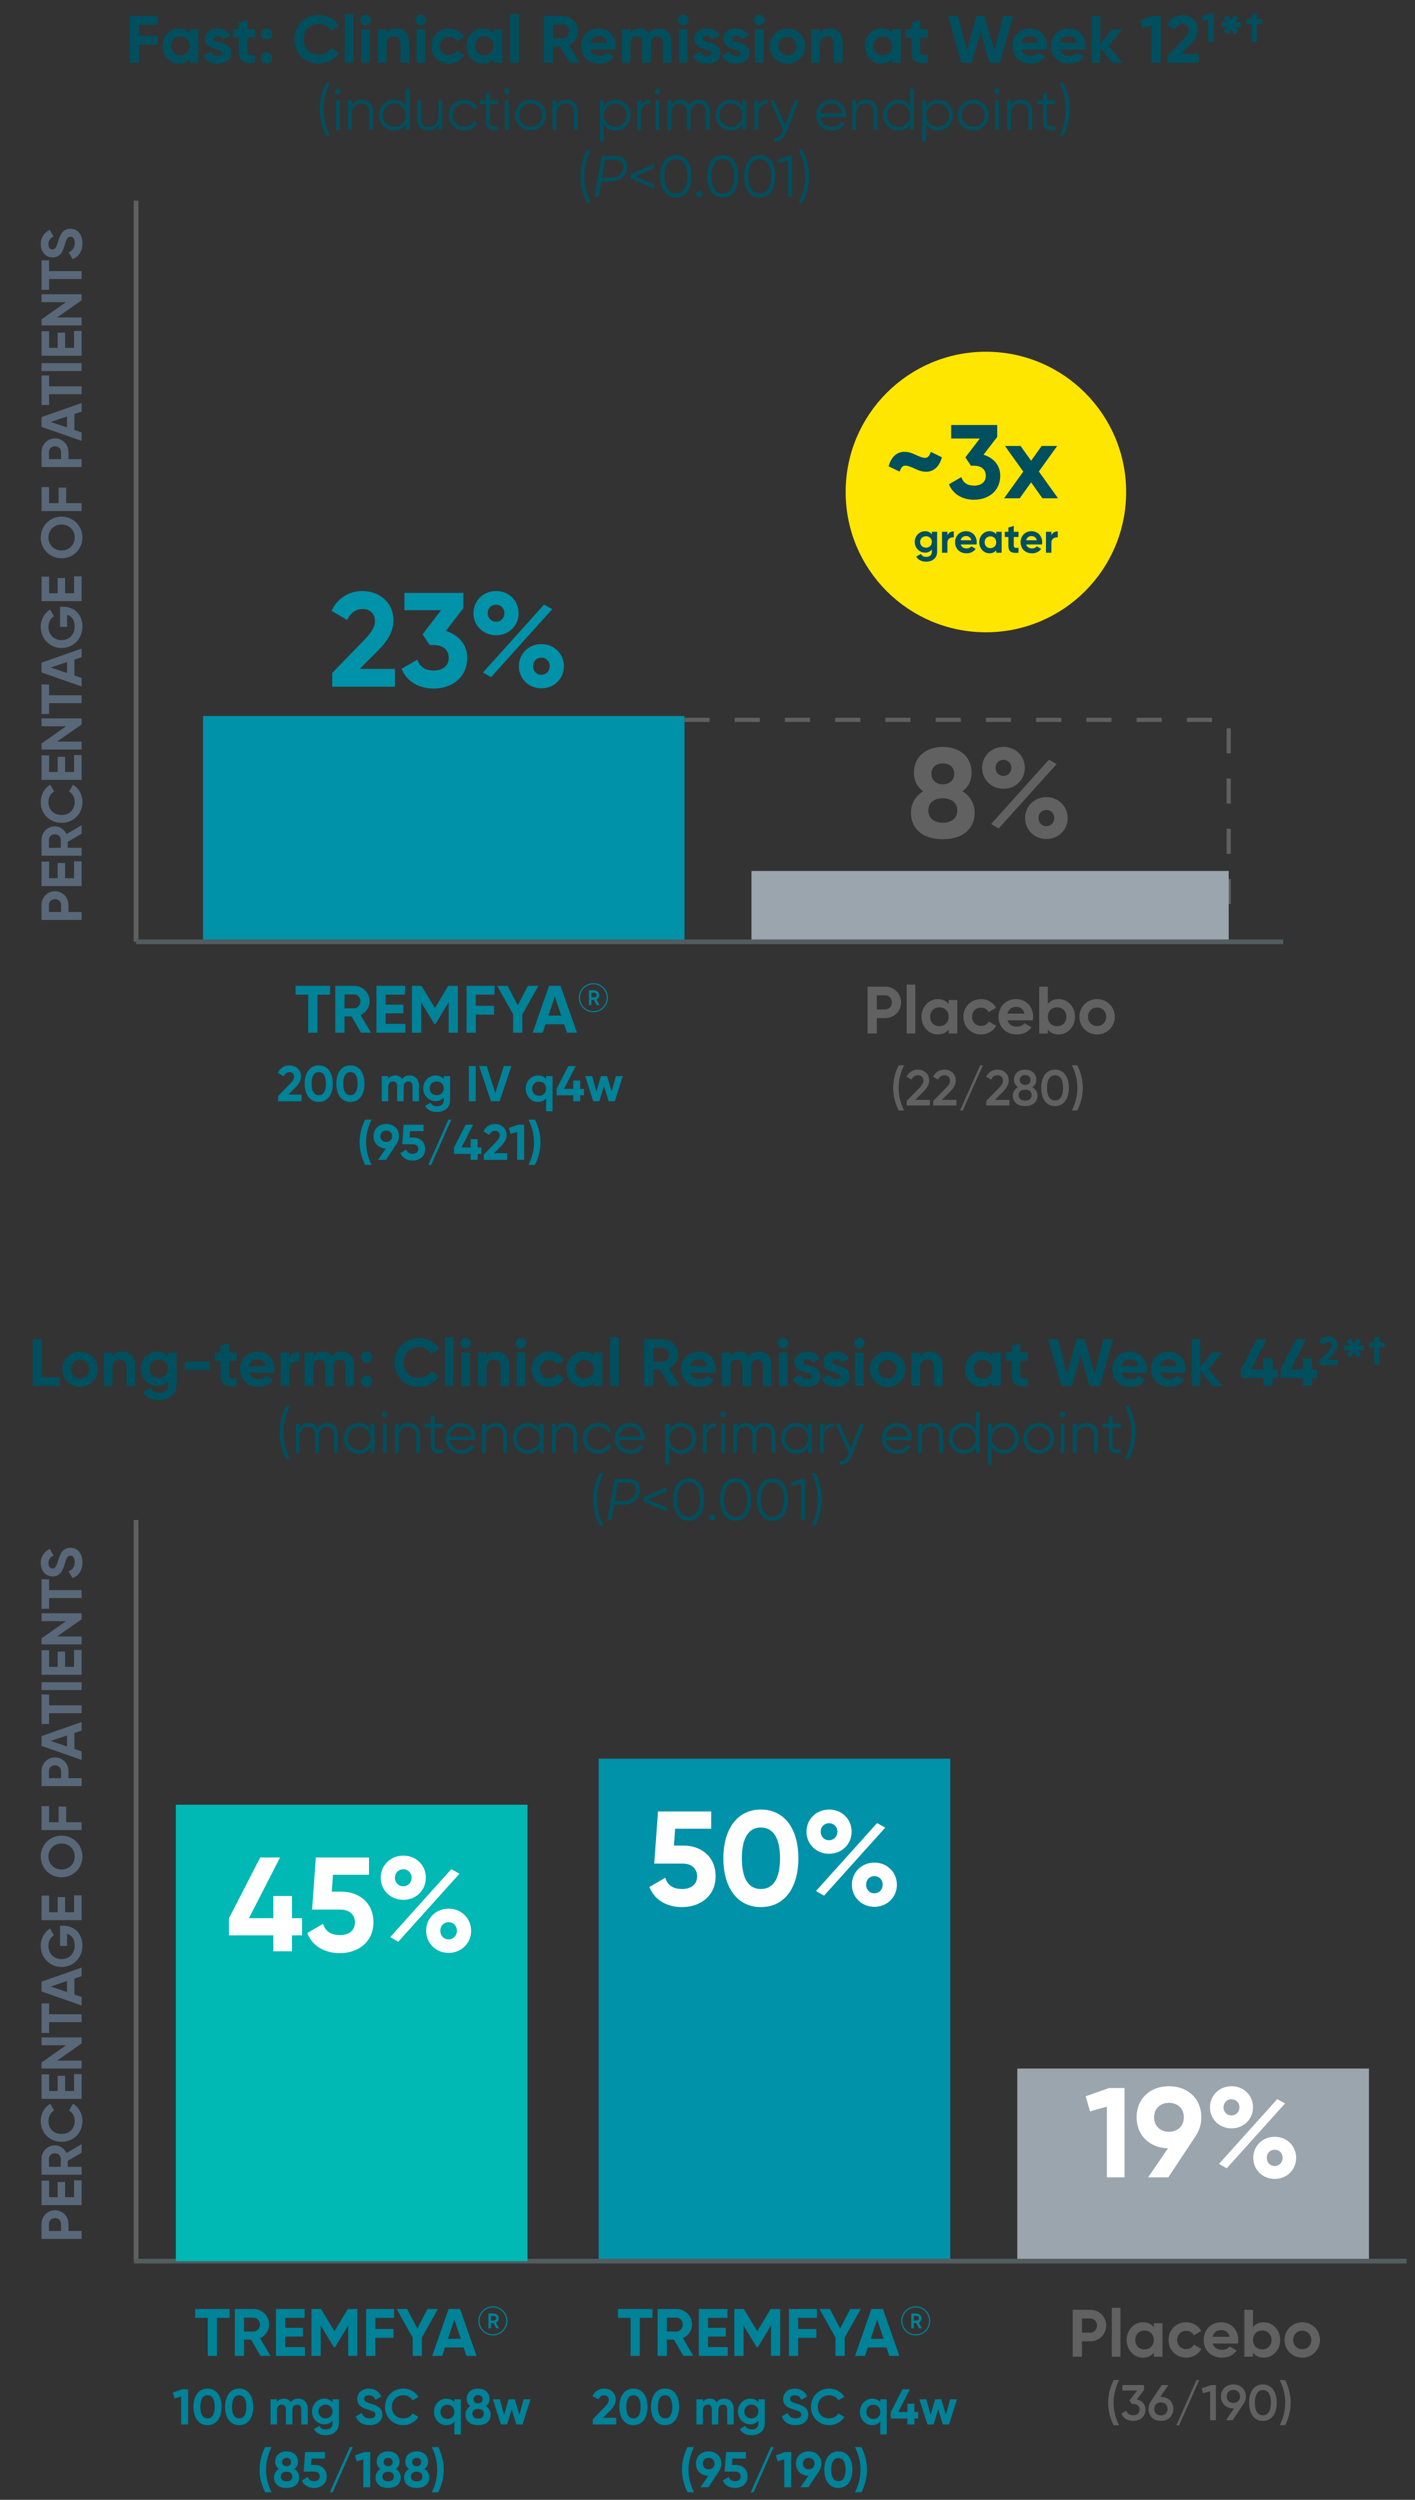 <svg width="338" height="597" viewBox="0 0 338 597" fill="none" xmlns="http://www.w3.org/2000/svg">
<rect x="0" y="0" width="338" height="597" fill="#333333" stroke="none"/>
<path d="M32.5 540L32.5 363" stroke="#606060" stroke-width="1.12"/>
<path d="M9.924 531.116C9.924 529.27 11.347 527.847 13.139 527.847C14.931 527.847 16.354 529.27 16.354 531.116V532.799H19.5V534.687H9.924V531.116ZM14.589 531.116C14.589 530.309 13.96 529.721 13.139 529.721C12.304 529.721 11.689 530.309 11.689 531.116V532.799H14.589V531.116ZM17.694 524.73V520.694H19.5V526.618H9.924V520.763H11.73V524.73H13.768V521.105H15.546L15.546 524.73H17.694ZM19.5 514.111L16.176 516.04V517.476H19.5V519.364H9.924L9.924 515.533C9.924 513.769 11.347 512.346 13.098 512.346C14.302 512.346 15.382 513.098 15.889 514.193L19.5 512.072V514.111ZM11.689 517.476H14.521V515.533C14.521 514.822 13.891 514.234 13.098 514.234C12.304 514.234 11.689 514.822 11.689 515.533L11.689 517.476ZM19.692 506.526C19.692 509.426 17.503 511.505 14.712 511.505C11.908 511.505 9.732 509.426 9.732 506.526C9.732 504.775 10.622 503.229 11.99 502.408L12.934 504.036C12.085 504.501 11.566 505.431 11.566 506.526C11.566 508.4 12.865 509.631 14.712 509.631C16.545 509.631 17.845 508.4 17.845 506.526C17.845 505.431 17.325 504.488 16.49 504.036L17.434 502.408C18.802 503.215 19.692 504.761 19.692 506.526ZM17.694 499.361L17.694 495.325H19.5L19.5 501.248H9.924L9.924 495.393H11.73V499.361H13.768V495.735H15.546V499.361H17.694ZM9.924 488.454V486.566H19.5V488.002L13.645 492.106H19.5V493.994H9.924V492.558L15.765 488.454H9.924ZM9.924 478.456H11.73V481.041H19.5V482.929H11.73V485.501H9.924V478.456ZM19.5 471.941L17.776 472.515V476.332L19.5 476.906V478.945L9.924 475.593V473.254L19.5 469.889V471.941ZM16.012 475.73V473.103L12.099 474.417L16.012 475.73ZM14.356 459.908H15.095C17.858 459.908 19.692 461.864 19.692 464.614C19.692 467.61 17.462 469.744 14.726 469.744C11.949 469.744 9.732 467.583 9.732 464.723C9.732 462.904 10.649 461.358 11.962 460.551L12.893 462.165C12.127 462.603 11.566 463.574 11.566 464.737C11.566 466.557 12.906 467.87 14.726 467.87C16.504 467.87 17.845 466.598 17.845 464.6C17.845 463.095 17.12 462.138 16.025 461.81V464.71H14.356L14.356 459.908ZM17.694 456.677V452.642H19.5V458.565H9.924V452.71H11.73V456.677H13.768V453.052H15.546V456.677H17.694ZM19.692 443.363C19.692 446.126 17.503 448.329 14.712 448.329C11.908 448.329 9.732 446.126 9.732 443.363C9.732 440.6 11.908 438.384 14.712 438.384C17.503 438.384 19.692 440.6 19.692 443.363ZM17.845 443.363C17.845 441.626 16.545 440.271 14.712 440.271C12.865 440.271 11.566 441.626 11.566 443.363C11.566 445.1 12.865 446.455 14.712 446.455C16.545 446.455 17.845 445.1 17.845 443.363ZM11.73 431.338V435.169H14.001V431.448H15.806V435.169H19.5V437.057H9.924V431.338H11.73ZM9.924 422.972C9.924 421.126 11.347 419.703 13.139 419.703C14.931 419.703 16.354 421.126 16.354 422.972V424.655H19.5V426.543H9.924V422.972ZM14.589 422.972C14.589 422.165 13.96 421.577 13.139 421.577C12.304 421.577 11.689 422.165 11.689 422.972V424.655H14.589V422.972ZM19.5 413.293L17.776 413.868V417.684L19.5 418.259V420.297L9.924 416.946V414.606L19.5 411.241V413.293ZM16.012 417.082V414.456L12.099 415.769L16.012 417.082ZM9.924 404.672H11.73V407.258H19.5V409.145H11.73L11.73 411.717H9.924V404.672ZM9.924 403.618V401.73H19.5V403.618H9.924ZM17.694 398.07V394.034H19.5V399.958H9.924V394.103H11.73L11.73 398.07H13.768L13.768 394.445H15.546V398.07H17.694ZM9.924 387.163V385.275H19.5V386.712L13.645 390.816H19.5V392.704H9.924L9.924 391.267L15.765 387.163H9.924ZM9.924 377.165H11.73V379.751H19.5V381.638H11.73V384.21H9.924V377.165ZM19.692 373.109C19.692 375.065 18.748 376.351 17.325 376.871L16.381 375.257C17.27 374.915 17.845 374.244 17.845 373.054C17.845 371.919 17.366 371.522 16.832 371.522C16.121 371.522 15.847 372.165 15.437 373.588C15.013 375.051 14.397 376.474 12.578 376.474C10.772 376.474 9.732 374.969 9.732 373.328C9.732 371.755 10.54 370.551 11.88 369.908L12.797 371.495C12.072 371.837 11.566 372.356 11.566 373.328C11.566 374.121 11.976 374.586 12.523 374.586C13.111 374.586 13.426 374.217 13.864 372.767C14.343 371.248 14.849 369.634 16.805 369.634C18.597 369.634 19.692 371.071 19.692 373.109Z" fill="#586879"/>
<path d="M10.029 328.888H14.301V331H7.821V319.8H10.029V328.888ZM19.111 331.224C16.759 331.224 14.887 329.384 14.887 327C14.887 324.616 16.759 322.776 19.111 322.776C21.463 322.776 23.351 324.616 23.351 327C23.351 329.384 21.463 331.224 19.111 331.224ZM19.111 329.208C20.343 329.208 21.287 328.296 21.287 327C21.287 325.704 20.343 324.792 19.111 324.792C17.895 324.792 16.951 325.704 16.951 327C16.951 328.296 17.895 329.208 19.111 329.208ZM29.251 322.776C30.947 322.776 32.275 323.96 32.275 326.088V331H30.211V326.344C30.211 325.256 29.555 324.696 28.627 324.696C27.619 324.696 26.867 325.288 26.867 326.68V331H24.803V323H26.867V323.896C27.347 323.176 28.179 322.776 29.251 322.776ZM40.166 323H42.181V330.616C42.181 333.24 40.117 334.424 38.005 334.424C36.294 334.424 34.917 333.768 34.214 332.472L35.974 331.464C36.309 332.088 36.837 332.584 38.069 332.584C39.365 332.584 40.166 331.88 40.166 330.616V329.752C39.605 330.504 38.742 330.968 37.605 330.968C35.334 330.968 33.621 329.128 33.621 326.872C33.621 324.632 35.334 322.776 37.605 322.776C38.742 322.776 39.605 323.24 40.166 323.992V323ZM37.925 329.064C39.221 329.064 40.166 328.152 40.166 326.872C40.166 325.608 39.221 324.696 37.925 324.696C36.63 324.696 35.685 325.608 35.685 326.872C35.685 328.152 36.63 329.064 37.925 329.064ZM44.149 327.16V325.176H50.149V327.16H44.149ZM56.535 324.984H54.727V328.312C54.727 329.176 55.351 329.192 56.535 329.128V331C53.639 331.32 52.663 330.472 52.663 328.312V324.984H51.271V323H52.663V321.384L54.727 320.76V323H56.535V324.984ZM59.485 327.848C59.773 328.904 60.653 329.352 61.741 329.352C62.541 329.352 63.181 329.016 63.533 328.552L65.197 329.512C64.445 330.6 63.245 331.224 61.709 331.224C59.021 331.224 57.325 329.384 57.325 327C57.325 324.616 59.037 322.776 61.549 322.776C63.917 322.776 65.597 324.648 65.597 327C65.597 327.304 65.565 327.576 65.517 327.848H59.485ZM59.453 326.248H63.533C63.277 325.096 62.413 324.632 61.549 324.632C60.445 324.632 59.693 325.224 59.453 326.248ZM69.102 324.376C69.517 323.288 70.525 322.84 71.534 322.84V325.144C70.462 325.016 69.102 325.496 69.102 327.176V331H67.037V323H69.102V324.376ZM81.589 322.776C83.413 322.776 84.613 324.072 84.613 326.072V331H82.549V326.216C82.549 325.272 82.069 324.696 81.205 324.696C80.293 324.696 79.717 325.304 79.717 326.504V331H77.653V326.216C77.653 325.272 77.173 324.696 76.309 324.696C75.429 324.696 74.805 325.304 74.805 326.504V331H72.741V323H74.805V323.848C75.253 323.176 76.005 322.776 77.029 322.776C78.021 322.776 78.757 323.192 79.205 323.928C79.701 323.208 80.501 322.776 81.589 322.776ZM87.566 325.48C86.814 325.48 86.206 324.872 86.206 324.12C86.206 323.368 86.814 322.76 87.566 322.76C88.318 322.76 88.926 323.368 88.926 324.12C88.926 324.872 88.318 325.48 87.566 325.48ZM87.566 331.208C86.814 331.208 86.206 330.6 86.206 329.848C86.206 329.096 86.814 328.488 87.566 328.488C88.318 328.488 88.926 329.096 88.926 329.848C88.926 330.6 88.318 331.208 87.566 331.208ZM100.055 331.224C96.663 331.224 94.231 328.664 94.231 325.4C94.231 322.12 96.663 319.576 100.055 319.576C102.103 319.576 103.911 320.616 104.871 322.216L102.967 323.32C102.423 322.328 101.335 321.72 100.055 321.72C97.863 321.72 96.423 323.24 96.423 325.4C96.423 327.544 97.863 329.064 100.055 329.064C101.335 329.064 102.439 328.456 102.967 327.48L104.871 328.584C103.927 330.184 102.119 331.224 100.055 331.224ZM106.256 331V319.32H108.32V331H106.256ZM111.233 322.04C110.545 322.04 109.969 321.464 109.969 320.776C109.969 320.088 110.545 319.496 111.233 319.496C111.937 319.496 112.513 320.088 112.513 320.776C112.513 321.464 111.937 322.04 111.233 322.04ZM110.209 331V323H112.273V331H110.209ZM118.611 322.776C120.307 322.776 121.635 323.96 121.635 326.088V331H119.571V326.344C119.571 325.256 118.915 324.696 117.987 324.696C116.979 324.696 116.227 325.288 116.227 326.68V331H114.163V323H116.227V323.896C116.707 323.176 117.539 322.776 118.611 322.776ZM124.421 322.04C123.733 322.04 123.157 321.464 123.157 320.776C123.157 320.088 123.733 319.496 124.421 319.496C125.125 319.496 125.701 320.088 125.701 320.776C125.701 321.464 125.125 322.04 124.421 322.04ZM123.397 331V323H125.461V331H123.397ZM131.158 331.224C128.726 331.224 126.934 329.384 126.934 327C126.934 324.616 128.726 322.776 131.158 322.776C132.726 322.776 134.086 323.608 134.742 324.84L132.966 325.88C132.646 325.224 131.958 324.808 131.142 324.808C129.91 324.808 128.998 325.72 128.998 327C128.998 328.264 129.91 329.176 131.142 329.176C131.974 329.176 132.662 328.776 132.982 328.12L134.774 329.144C134.086 330.392 132.726 331.224 131.158 331.224ZM141.821 323H143.885V331H141.821V330.056C141.245 330.776 140.381 331.224 139.213 331.224C137.085 331.224 135.325 329.384 135.325 327C135.325 324.616 137.085 322.776 139.213 322.776C140.381 322.776 141.245 323.224 141.821 323.944V323ZM139.597 329.256C140.877 329.256 141.821 328.344 141.821 327C141.821 325.656 140.877 324.744 139.597 324.744C138.333 324.744 137.389 325.656 137.389 327C137.389 328.344 138.333 329.256 139.597 329.256ZM145.756 331V319.32H147.82V331H145.756ZM159.949 331L157.693 327.112H156.013V331H153.805V319.8H158.285C160.349 319.8 162.013 321.464 162.013 323.512C162.013 324.92 161.133 326.184 159.853 326.776L162.333 331H159.949ZM156.013 321.864V325.176H158.285C159.117 325.176 159.805 324.44 159.805 323.512C159.805 322.584 159.117 321.864 158.285 321.864H156.013ZM164.875 327.848C165.163 328.904 166.043 329.352 167.131 329.352C167.931 329.352 168.571 329.016 168.923 328.552L170.587 329.512C169.835 330.6 168.635 331.224 167.099 331.224C164.411 331.224 162.715 329.384 162.715 327C162.715 324.616 164.427 322.776 166.939 322.776C169.307 322.776 170.987 324.648 170.987 327C170.987 327.304 170.955 327.576 170.907 327.848H164.875ZM164.843 326.248H168.923C168.667 325.096 167.803 324.632 166.939 324.632C165.835 324.632 165.083 325.224 164.843 326.248ZM181.276 322.776C183.1 322.776 184.3 324.072 184.3 326.072V331H182.236V326.216C182.236 325.272 181.756 324.696 180.892 324.696C179.98 324.696 179.404 325.304 179.404 326.504V331H177.34V326.216C177.34 325.272 176.86 324.696 175.996 324.696C175.116 324.696 174.492 325.304 174.492 326.504V331H172.428V323H174.492V323.848C174.94 323.176 175.692 322.776 176.716 322.776C177.708 322.776 178.444 323.192 178.892 323.928C179.388 323.208 180.188 322.776 181.276 322.776ZM187.077 322.04C186.389 322.04 185.813 321.464 185.813 320.776C185.813 320.088 186.389 319.496 187.077 319.496C187.781 319.496 188.357 320.088 188.357 320.776C188.357 321.464 187.781 322.04 187.077 322.04ZM186.053 331V323H188.117V331H186.053ZM191.848 325.272C191.848 326.456 195.976 325.72 195.976 328.664C195.976 330.392 194.472 331.224 192.76 331.224C191.16 331.224 189.976 330.552 189.4 329.32L191.192 328.312C191.416 328.968 191.96 329.352 192.76 329.352C193.416 329.352 193.864 329.128 193.864 328.664C193.864 327.496 189.736 328.136 189.736 325.32C189.736 323.688 191.128 322.776 192.776 322.776C194.072 322.776 195.192 323.368 195.816 324.472L194.056 325.432C193.816 324.92 193.368 324.616 192.776 324.616C192.264 324.616 191.848 324.84 191.848 325.272ZM198.785 325.272C198.785 326.456 202.913 325.72 202.913 328.664C202.913 330.392 201.409 331.224 199.697 331.224C198.097 331.224 196.913 330.552 196.337 329.32L198.129 328.312C198.353 328.968 198.897 329.352 199.697 329.352C200.353 329.352 200.801 329.128 200.801 328.664C200.801 327.496 196.673 328.136 196.673 325.32C196.673 323.688 198.065 322.776 199.713 322.776C201.009 322.776 202.129 323.368 202.753 324.472L200.993 325.432C200.753 324.92 200.305 324.616 199.713 324.616C199.201 324.616 198.785 324.84 198.785 325.272ZM205.265 322.04C204.577 322.04 204.001 321.464 204.001 320.776C204.001 320.088 204.577 319.496 205.265 319.496C205.969 319.496 206.545 320.088 206.545 320.776C206.545 321.464 205.969 322.04 205.265 322.04ZM204.241 331V323H206.305V331H204.241ZM212.002 331.224C209.65 331.224 207.778 329.384 207.778 327C207.778 324.616 209.65 322.776 212.002 322.776C214.354 322.776 216.242 324.616 216.242 327C216.242 329.384 214.354 331.224 212.002 331.224ZM212.002 329.208C213.234 329.208 214.178 328.296 214.178 327C214.178 325.704 213.234 324.792 212.002 324.792C210.786 324.792 209.842 325.704 209.842 327C209.842 328.296 210.786 329.208 212.002 329.208ZM222.142 322.776C223.838 322.776 225.166 323.96 225.166 326.088V331H223.102V326.344C223.102 325.256 222.446 324.696 221.518 324.696C220.51 324.696 219.758 325.288 219.758 326.68V331H217.694V323H219.758V323.896C220.238 323.176 221.07 322.776 222.142 322.776ZM237.008 323H239.072V331H237.008V330.056C236.432 330.776 235.568 331.224 234.4 331.224C232.272 331.224 230.512 329.384 230.512 327C230.512 324.616 232.272 322.776 234.4 322.776C235.568 322.776 236.432 323.224 237.008 323.944V323ZM234.784 329.256C236.064 329.256 237.008 328.344 237.008 327C237.008 325.656 236.064 324.744 234.784 324.744C233.52 324.744 232.576 325.656 232.576 327C232.576 328.344 233.52 329.256 234.784 329.256ZM245.52 324.984H243.712V328.312C243.712 329.176 244.336 329.192 245.52 329.128V331C242.624 331.32 241.648 330.472 241.648 328.312V324.984H240.256V323H241.648V321.384L243.712 320.76V323H245.52V324.984ZM253.532 331L250.396 319.8H252.716L254.86 328.104L257.196 319.8H259.084L261.436 328.104L263.58 319.8H265.9L262.764 331H260.252L258.14 323.608L256.044 331H253.532ZM267.875 327.848C268.163 328.904 269.043 329.352 270.131 329.352C270.931 329.352 271.571 329.016 271.923 328.552L273.587 329.512C272.835 330.6 271.635 331.224 270.099 331.224C267.411 331.224 265.715 329.384 265.715 327C265.715 324.616 267.427 322.776 269.939 322.776C272.307 322.776 273.987 324.648 273.987 327C273.987 327.304 273.955 327.576 273.907 327.848H267.875ZM267.843 326.248H271.923C271.667 325.096 270.803 324.632 269.939 324.632C268.835 324.632 268.083 325.224 267.843 326.248ZM277.11 327.848C277.398 328.904 278.278 329.352 279.366 329.352C280.166 329.352 280.806 329.016 281.158 328.552L282.822 329.512C282.07 330.6 280.87 331.224 279.334 331.224C276.646 331.224 274.95 329.384 274.95 327C274.95 324.616 276.662 322.776 279.174 322.776C281.542 322.776 283.222 324.648 283.222 327C283.222 327.304 283.19 327.576 283.142 327.848H277.11ZM277.078 326.248H281.158C280.902 325.096 280.038 324.632 279.174 324.632C278.07 324.632 277.318 325.224 277.078 326.248ZM292.039 331H289.639L286.727 327.368V331H284.663V319.8H286.727V326.52L289.479 323H291.943L288.727 326.952L292.039 331ZM305.181 327.048V329.096H303.981V331H301.757V329.096H296.461V327.048L300.189 319.8H302.557L298.845 327.048H301.757V324.392H303.981V327.048H305.181ZM314.618 327.048V329.096H313.418V331H311.194V329.096H305.898V327.048L309.626 319.8H311.994L308.282 327.048H311.194V324.392H313.418V327.048H314.618ZM315.103 326V325.011L317.397 322.65C317.829 322.198 318.165 321.757 318.165 321.306C318.165 320.768 317.8 320.432 317.292 320.432C316.773 320.432 316.389 320.739 316.168 321.219L315.055 320.566C315.487 319.606 316.36 319.146 317.272 319.146C318.424 319.146 319.49 319.914 319.49 321.258C319.49 322.074 319.02 322.774 318.386 323.408L317.071 324.723H319.596V326H315.103ZM325.768 321.256V322.536L324.312 322.424L325.192 323.544L324.104 324.216L323.416 322.872L322.728 324.216L321.656 323.544L322.52 322.424L321.08 322.536V321.256L322.52 321.384L321.656 320.248L322.728 319.576L323.416 320.92L324.104 319.576L325.192 320.248L324.312 321.384L325.768 321.256ZM330.783 320.576V321.766H329.535V326H328.296V321.766H327.039V320.576H328.296V319.28H329.535V320.576H330.783ZM68.335 348.4C67.355 346.44 66.795 344.34 66.795 342.1C66.795 339.86 67.355 337.76 68.335 335.8H69.259C68.279 337.76 67.719 339.86 67.719 342.1C67.719 344.34 68.279 346.44 69.259 348.4H68.335ZM78.116 339.832C79.656 339.832 80.734 340.882 80.734 342.632V347H79.81V342.632C79.81 341.386 79.096 340.728 78.102 340.728C77.024 340.728 76.156 341.386 76.156 343.122V347H75.232V342.632C75.232 341.386 74.588 340.728 73.594 340.728C72.586 340.728 71.578 341.386 71.578 343.122V347H70.654V340H71.578V341.022C72.124 340.168 72.88 339.832 73.72 339.832C74.7 339.832 75.456 340.294 75.848 341.106C76.366 340.238 77.22 339.832 78.116 339.832ZM88.541 340H89.465V347H88.541V345.628C87.953 346.566 86.959 347.168 85.713 347.168C83.739 347.168 82.101 345.572 82.101 343.5C82.101 341.428 83.739 339.832 85.713 339.832C86.959 339.832 87.953 340.434 88.541 341.372V340ZM85.783 346.272C87.337 346.272 88.541 345.054 88.541 343.5C88.541 341.946 87.337 340.728 85.783 340.728C84.229 340.728 83.025 341.946 83.025 343.5C83.025 345.054 84.229 346.272 85.783 346.272ZM91.883 338.516C91.505 338.516 91.211 338.208 91.211 337.844C91.211 337.48 91.505 337.172 91.883 337.172C92.261 337.172 92.555 337.48 92.555 337.844C92.555 338.208 92.261 338.516 91.883 338.516ZM91.421 347V340H92.345V347H91.421ZM97.582 339.832C99.29 339.832 100.326 340.952 100.326 342.702V347H99.402V342.702C99.402 341.456 98.716 340.728 97.498 340.728C96.266 340.728 95.23 341.456 95.23 343.332V347H94.306V340H95.23V341.092C95.776 340.21 96.588 339.832 97.582 339.832ZM105.823 340.896H103.807V345.138C103.807 346.342 104.465 346.244 105.823 346.188V347C103.933 347.28 102.883 346.818 102.883 345.138V340.896H101.413V340H102.883V338.32L103.807 338.04V340H105.823V340.896ZM110.173 339.832C112.315 339.832 113.645 341.61 113.645 343.528C113.645 343.668 113.631 343.822 113.617 343.962H107.471C107.667 345.39 108.773 346.272 110.257 346.272C111.363 346.272 112.133 345.754 112.511 345.082L113.323 345.558C112.735 346.51 111.657 347.168 110.243 347.168C108.031 347.168 106.519 345.614 106.519 343.5C106.519 341.442 108.003 339.832 110.173 339.832ZM110.173 340.728C108.703 340.728 107.653 341.694 107.471 343.066H112.693C112.497 341.526 111.377 340.728 110.173 340.728ZM118.391 339.832C120.099 339.832 121.135 340.952 121.135 342.702V347H120.211V342.702C120.211 341.456 119.525 340.728 118.307 340.728C117.075 340.728 116.039 341.456 116.039 343.332V347H115.115V340H116.039V341.092C116.585 340.21 117.397 339.832 118.391 339.832ZM128.941 340H129.865V347H128.941V345.628C128.353 346.566 127.359 347.168 126.113 347.168C124.139 347.168 122.501 345.572 122.501 343.5C122.501 341.428 124.139 339.832 126.113 339.832C127.359 339.832 128.353 340.434 128.941 341.372V340ZM126.183 346.272C127.737 346.272 128.941 345.054 128.941 343.5C128.941 341.946 127.737 340.728 126.183 340.728C124.629 340.728 123.425 341.946 123.425 343.5C123.425 345.054 124.629 346.272 126.183 346.272ZM135.098 339.832C136.806 339.832 137.842 340.952 137.842 342.702V347H136.918V342.702C136.918 341.456 136.232 340.728 135.014 340.728C133.782 340.728 132.746 341.456 132.746 343.332V347H131.822V340H132.746V341.092C133.292 340.21 134.104 339.832 135.098 339.832ZM142.89 347.168C140.776 347.168 139.208 345.572 139.208 343.5C139.208 341.428 140.776 339.832 142.89 339.832C144.276 339.832 145.452 340.56 145.956 341.666L145.2 342.1C144.822 341.274 143.94 340.728 142.89 340.728C141.336 340.728 140.132 341.946 140.132 343.5C140.132 345.054 141.336 346.272 142.89 346.272C143.954 346.272 144.808 345.712 145.256 344.9L146.026 345.348C145.452 346.454 144.262 347.168 142.89 347.168ZM150.519 339.832C152.661 339.832 153.991 341.61 153.991 343.528C153.991 343.668 153.977 343.822 153.963 343.962H147.817C148.013 345.39 149.119 346.272 150.603 346.272C151.709 346.272 152.479 345.754 152.857 345.082L153.669 345.558C153.081 346.51 152.003 347.168 150.589 347.168C148.377 347.168 146.865 345.614 146.865 343.5C146.865 341.442 148.349 339.832 150.519 339.832ZM150.519 340.728C149.049 340.728 147.999 341.694 147.817 343.066H153.039C152.843 341.526 151.723 340.728 150.519 340.728ZM162.712 339.832C164.686 339.832 166.324 341.428 166.324 343.5C166.324 345.572 164.686 347.168 162.712 347.168C161.466 347.168 160.472 346.566 159.884 345.628V349.8H158.96V340H159.884V341.372C160.472 340.434 161.466 339.832 162.712 339.832ZM162.642 346.272C164.196 346.272 165.4 345.054 165.4 343.5C165.4 341.946 164.196 340.728 162.642 340.728C161.088 340.728 159.884 341.946 159.884 343.5C159.884 345.054 161.088 346.272 162.642 346.272ZM168.785 341.162C169.275 340.182 170.101 339.888 170.997 339.888V340.784C169.877 340.784 168.785 341.372 168.785 343.108V347H167.861V340H168.785V341.162ZM172.725 338.516C172.347 338.516 172.053 338.208 172.053 337.844C172.053 337.48 172.347 337.172 172.725 337.172C173.103 337.172 173.397 337.48 173.397 337.844C173.397 338.208 173.103 338.516 172.725 338.516ZM172.263 347V340H173.187V347H172.263ZM182.61 339.832C184.15 339.832 185.228 340.882 185.228 342.632V347H184.304V342.632C184.304 341.386 183.59 340.728 182.596 340.728C181.518 340.728 180.65 341.386 180.65 343.122V347H179.726V342.632C179.726 341.386 179.082 340.728 178.088 340.728C177.08 340.728 176.072 341.386 176.072 343.122V347H175.148V340H176.072V341.022C176.618 340.168 177.374 339.832 178.214 339.832C179.194 339.832 179.95 340.294 180.342 341.106C180.86 340.238 181.714 339.832 182.61 339.832ZM193.035 340H193.959V347H193.035V345.628C192.447 346.566 191.453 347.168 190.207 347.168C188.233 347.168 186.595 345.572 186.595 343.5C186.595 341.428 188.233 339.832 190.207 339.832C191.453 339.832 192.447 340.434 193.035 341.372V340ZM190.277 346.272C191.831 346.272 193.035 345.054 193.035 343.5C193.035 341.946 191.831 340.728 190.277 340.728C188.723 340.728 187.519 341.946 187.519 343.5C187.519 345.054 188.723 346.272 190.277 346.272ZM196.84 341.162C197.33 340.182 198.156 339.888 199.052 339.888V340.784C197.932 340.784 196.84 341.372 196.84 343.108V347H195.916V340H196.84V341.162ZM205.495 340H206.475L203.479 347.644C202.947 348.988 201.911 349.898 200.651 349.8V348.932C201.561 349.03 202.191 348.386 202.569 347.476L202.751 347.042L199.615 340H200.595L203.227 345.866L205.495 340ZM214.325 339.832C216.467 339.832 217.797 341.61 217.797 343.528C217.797 343.668 217.783 343.822 217.769 343.962H211.623C211.819 345.39 212.925 346.272 214.409 346.272C215.515 346.272 216.285 345.754 216.663 345.082L217.475 345.558C216.887 346.51 215.809 347.168 214.395 347.168C212.183 347.168 210.671 345.614 210.671 343.5C210.671 341.442 212.155 339.832 214.325 339.832ZM214.325 340.728C212.855 340.728 211.805 341.694 211.623 343.066H216.845C216.649 341.526 215.529 340.728 214.325 340.728ZM222.543 339.832C224.251 339.832 225.287 340.952 225.287 342.702V347H224.363V342.702C224.363 341.456 223.677 340.728 222.459 340.728C221.227 340.728 220.191 341.456 220.191 343.332V347H219.267V340H220.191V341.092C220.737 340.21 221.549 339.832 222.543 339.832ZM233.094 337.2H234.018V347H233.094V345.628C232.506 346.566 231.512 347.168 230.266 347.168C228.292 347.168 226.654 345.572 226.654 343.5C226.654 341.428 228.292 339.832 230.266 339.832C231.512 339.832 232.506 340.434 233.094 341.372V337.2ZM230.336 346.272C231.89 346.272 233.094 345.054 233.094 343.5C233.094 341.946 231.89 340.728 230.336 340.728C228.782 340.728 227.578 341.946 227.578 343.5C227.578 345.054 228.782 346.272 230.336 346.272ZM239.726 339.832C241.7 339.832 243.338 341.428 243.338 343.5C243.338 345.572 241.7 347.168 239.726 347.168C238.48 347.168 237.486 346.566 236.898 345.628V349.8H235.974V340H236.898V341.372C237.486 340.434 238.48 339.832 239.726 339.832ZM239.656 346.272C241.21 346.272 242.414 345.054 242.414 343.5C242.414 341.946 241.21 340.728 239.656 340.728C238.102 340.728 236.898 341.946 236.898 343.5C236.898 345.054 238.102 346.272 239.656 346.272ZM248.137 347.168C246.093 347.168 244.455 345.572 244.455 343.5C244.455 341.428 246.093 339.832 248.137 339.832C250.181 339.832 251.819 341.428 251.819 343.5C251.819 345.572 250.181 347.168 248.137 347.168ZM248.137 346.272C249.691 346.272 250.895 345.054 250.895 343.5C250.895 341.946 249.691 340.728 248.137 340.728C246.583 340.728 245.379 341.946 245.379 343.5C245.379 345.054 246.583 346.272 248.137 346.272ZM253.827 338.516C253.449 338.516 253.155 338.208 253.155 337.844C253.155 337.48 253.449 337.172 253.827 337.172C254.205 337.172 254.499 337.48 254.499 337.844C254.499 338.208 254.205 338.516 253.827 338.516ZM253.365 347V340H254.289V347H253.365ZM259.526 339.832C261.234 339.832 262.27 340.952 262.27 342.702V347H261.346V342.702C261.346 341.456 260.66 340.728 259.442 340.728C258.21 340.728 257.174 341.456 257.174 343.332V347H256.25V340H257.174V341.092C257.72 340.21 258.532 339.832 259.526 339.832ZM267.766 340.896H265.75V345.138C265.75 346.342 266.408 346.244 267.766 346.188V347C265.876 347.28 264.826 346.818 264.826 345.138V340.896H263.356V340H264.826V338.32L265.75 338.04V340H267.766V340.896ZM269.67 348.4H268.746C269.726 346.44 270.286 344.34 270.286 342.1C270.286 339.86 269.726 337.76 268.746 335.8H269.67C270.65 337.76 271.21 339.86 271.21 342.1C271.21 344.34 270.65 346.44 269.67 348.4ZM143.243 364.4C142.263 362.44 141.703 360.34 141.703 358.1C141.703 355.86 142.263 353.76 143.243 351.8H144.167C143.187 353.76 142.627 355.86 142.627 358.1C142.627 360.34 143.187 362.44 144.167 364.4H143.243ZM150.238 353.2C152.114 353.2 153.136 354.544 152.842 356.28C152.562 357.974 151.162 359.36 148.936 359.36H146.71L146.066 363H145.086L146.808 353.2H150.238ZM151.89 356.14C152.1 354.908 151.4 354.124 150.14 354.124H147.62L146.864 358.436H149.048C150.644 358.436 151.68 357.414 151.89 356.14ZM159.266 355.16V356.196L154.716 358.1L159.266 360.004V361.04L153.666 358.59V357.61L159.266 355.16ZM164.51 363.168C162.116 363.168 160.8 361.124 160.8 358.1C160.8 355.076 162.116 353.032 164.51 353.032C166.904 353.032 168.22 355.076 168.22 358.1C168.22 361.124 166.904 363.168 164.51 363.168ZM164.51 362.216C166.232 362.216 167.24 360.718 167.24 358.1C167.24 355.482 166.232 353.984 164.51 353.984C162.788 353.984 161.78 355.482 161.78 358.1C161.78 360.718 162.788 362.216 164.51 362.216ZM170.104 363.14C169.67 363.14 169.334 362.804 169.334 362.37C169.334 361.936 169.67 361.6 170.104 361.6C170.538 361.6 170.874 361.936 170.874 362.37C170.874 362.804 170.538 363.14 170.104 363.14ZM175.707 363.168C173.313 363.168 171.997 361.124 171.997 358.1C171.997 355.076 173.313 353.032 175.707 353.032C178.101 353.032 179.417 355.076 179.417 358.1C179.417 361.124 178.101 363.168 175.707 363.168ZM175.707 362.216C177.429 362.216 178.437 360.718 178.437 358.1C178.437 355.482 177.429 353.984 175.707 353.984C173.985 353.984 172.977 355.482 172.977 358.1C172.977 360.718 173.985 362.216 175.707 362.216ZM184.525 363.168C182.131 363.168 180.815 361.124 180.815 358.1C180.815 355.076 182.131 353.032 184.525 353.032C186.919 353.032 188.235 355.076 188.235 358.1C188.235 361.124 186.919 363.168 184.525 363.168ZM184.525 362.216C186.247 362.216 187.255 360.718 187.255 358.1C187.255 355.482 186.247 353.984 184.525 353.984C182.803 353.984 181.795 355.482 181.795 358.1C181.795 360.718 182.803 362.216 184.525 362.216ZM191.46 353.2H192.3V363H191.32V354.278L189.122 354.936L188.87 354.096L191.46 353.2ZM194.762 364.4H193.838C194.818 362.44 195.378 360.34 195.378 358.1C195.378 355.86 194.818 353.76 193.838 351.8H194.762C195.742 353.76 196.302 355.86 196.302 358.1C196.302 360.34 195.742 362.44 194.762 364.4Z" fill="#004F5E"/>
<path d="M155.856 551.429V553.541H152.832V562.629H150.624V553.541H147.616V551.429H155.856ZM163.232 562.629L160.976 558.741H159.296V562.629H157.088V551.429H161.568C163.632 551.429 165.296 553.093 165.296 555.141C165.296 556.549 164.416 557.813 163.136 558.405L165.616 562.629H163.232ZM159.296 553.493V556.805H161.568C162.4 556.805 163.088 556.069 163.088 555.141C163.088 554.213 162.4 553.493 161.568 553.493H159.296ZM169.125 560.517H173.845V562.629H166.917V551.429H173.765V553.541H169.125V555.925H173.365V558.005H169.125V560.517ZM186.361 551.429V562.629H184.169V555.365L181.017 560.565H180.761L177.609 555.381V562.629H175.401V551.429H177.673L180.889 556.725L184.089 551.429H186.361ZM195.136 553.541H190.656V556.197H195.008V558.309H190.656V562.629H188.448V551.429H195.136V553.541ZM205.609 551.429L201.769 558.261V562.629H199.577V558.261L195.753 551.429H198.249L200.681 556.101L203.113 551.429H205.609ZM212.429 562.629L211.757 560.613H207.293L206.621 562.629H204.237L208.157 551.429H210.893L214.829 562.629H212.429ZM207.997 558.549H211.069L209.533 553.973L207.997 558.549ZM218.736 550.794C220.656 550.794 222.211 552.349 222.211 554.269C222.211 556.189 220.656 557.744 218.736 557.744C216.816 557.744 215.261 556.189 215.261 554.269C215.261 552.349 216.816 550.794 218.736 550.794ZM218.736 557.475C220.493 557.475 221.923 556.045 221.923 554.269C221.923 552.493 220.493 551.063 218.736 551.063C216.979 551.063 215.549 552.493 215.549 554.269C215.549 556.045 216.979 557.475 218.736 557.475ZM220.118 553.635C220.118 554.125 219.897 554.49 219.465 554.663L220.214 556.045H219.552L218.87 554.778H218.774H218.275V556.045H217.68V552.493H218.774C219.667 552.493 220.118 553.04 220.118 553.635ZM218.275 553.069V554.202H218.813C219.273 554.202 219.523 553.971 219.523 553.635C219.523 553.29 219.273 553.069 218.813 553.069H218.275Z" fill="#008299"/>
<path d="M227 420H143V540H227V420Z" fill="#0092A9"/>
<path d="M163.288 440.76C167.384 440.76 170.936 443.288 170.936 448.088C170.936 452.888 167.16 455.448 162.936 455.448C159.448 455.448 156.408 453.912 155.128 450.648L158.904 448.44C159.448 450.168 160.696 451.128 162.936 451.128C165.24 451.128 166.52 449.912 166.52 448.088C166.52 446.296 165.24 445.048 163.064 445.048H156.28L157.176 432.6H169.88V436.728H161.272L160.984 440.76H163.288ZM181.752 455.448C176.056 455.448 172.792 450.712 172.792 443.8C172.792 436.888 176.056 432.152 181.752 432.152C187.48 432.152 190.712 436.888 190.712 443.8C190.712 450.712 187.48 455.448 181.752 455.448ZM181.752 451.128C184.76 451.128 186.328 448.536 186.328 443.8C186.328 439.064 184.76 436.44 181.752 436.44C178.744 436.44 177.208 439.064 177.208 443.8C177.208 448.536 178.744 451.128 181.752 451.128ZM198.051 442.712C194.947 442.712 192.643 440.376 192.643 437.432C192.643 434.52 194.947 432.152 198.051 432.152C201.123 432.152 203.427 434.456 203.427 437.432C203.427 440.376 201.155 442.712 198.051 442.712ZM194.915 451.608L209.507 435.384L211.459 436.472L196.835 452.728L194.915 451.608ZM198.019 439.48C199.203 439.48 200.035 438.552 200.035 437.432C200.035 436.312 199.203 435.416 198.019 435.416C196.867 435.416 196.035 436.312 196.035 437.432C196.035 438.584 196.867 439.48 198.019 439.48ZM208.867 455.384C205.763 455.384 203.491 453.016 203.491 450.104C203.491 447.192 205.763 444.824 208.867 444.824C211.971 444.824 214.243 447.192 214.243 450.104C214.243 453.016 211.971 455.384 208.867 455.384ZM208.867 452.152C210.051 452.152 210.851 451.192 210.851 450.104C210.851 448.952 210.051 448.056 208.867 448.056C207.683 448.056 206.883 448.952 206.883 450.104C206.883 451.256 207.683 452.152 208.867 452.152Z" fill="white"/>
<path d="M141.595 579V577.764L144.463 574.812C145.003 574.248 145.423 573.696 145.423 573.132C145.423 572.46 144.967 572.04 144.331 572.04C143.683 572.04 143.203 572.424 142.927 573.024L141.535 572.208C142.075 571.008 143.167 570.432 144.307 570.432C145.747 570.432 147.079 571.392 147.079 573.072C147.079 574.092 146.491 574.968 145.699 575.76L144.055 577.404H147.211V579H141.595ZM151.309 579.168C149.173 579.168 147.949 577.392 147.949 574.8C147.949 572.208 149.173 570.432 151.309 570.432C153.457 570.432 154.669 572.208 154.669 574.8C154.669 577.392 153.457 579.168 151.309 579.168ZM151.309 577.548C152.437 577.548 153.025 576.576 153.025 574.8C153.025 573.024 152.437 572.04 151.309 572.04C150.181 572.04 149.605 573.024 149.605 574.8C149.605 576.576 150.181 577.548 151.309 577.548ZM158.868 579.168C156.732 579.168 155.508 577.392 155.508 574.8C155.508 572.208 156.732 570.432 158.868 570.432C161.016 570.432 162.228 572.208 162.228 574.8C162.228 577.392 161.016 579.168 158.868 579.168ZM158.868 577.548C159.996 577.548 160.584 576.576 160.584 574.8C160.584 573.024 159.996 572.04 158.868 572.04C157.74 572.04 157.164 573.024 157.164 574.8C157.164 576.576 157.74 577.548 158.868 577.548ZM172.99 572.832C174.358 572.832 175.258 573.804 175.258 575.304V579H173.71V575.412C173.71 574.704 173.35 574.272 172.702 574.272C172.018 574.272 171.586 574.728 171.586 575.628V579H170.038V575.412C170.038 574.704 169.678 574.272 169.03 574.272C168.37 574.272 167.902 574.728 167.902 575.628V579H166.354V573H167.902V573.636C168.238 573.132 168.802 572.832 169.57 572.832C170.314 572.832 170.866 573.144 171.202 573.696C171.574 573.156 172.174 572.832 172.99 572.832ZM181.169 573H182.681V578.712C182.681 580.68 181.133 581.568 179.549 581.568C178.265 581.568 177.233 581.076 176.705 580.104L178.025 579.348C178.277 579.816 178.673 580.188 179.597 580.188C180.569 580.188 181.169 579.66 181.169 578.712V578.064C180.749 578.628 180.101 578.976 179.249 578.976C177.545 578.976 176.261 577.596 176.261 575.904C176.261 574.224 177.545 572.832 179.249 572.832C180.101 572.832 180.749 573.18 181.169 573.744V573ZM179.489 577.548C180.461 577.548 181.169 576.864 181.169 575.904C181.169 574.956 180.461 574.272 179.489 574.272C178.517 574.272 177.809 574.956 177.809 575.904C177.809 576.864 178.517 577.548 179.489 577.548ZM190.025 579.168C188.309 579.168 187.181 578.34 186.725 577.092L188.141 576.264C188.441 577.044 189.029 577.548 190.073 577.548C191.069 577.548 191.417 577.128 191.417 576.66C191.417 576.036 190.853 575.796 189.605 575.436C188.321 575.064 187.073 574.524 187.073 572.928C187.073 571.344 188.393 570.432 189.833 570.432C191.213 570.432 192.269 571.14 192.833 572.316L191.441 573.12C191.141 572.484 190.685 572.04 189.833 572.04C189.137 572.04 188.729 572.4 188.729 572.88C188.729 573.396 189.053 573.672 190.325 574.056C191.657 574.476 193.073 574.92 193.073 576.636C193.073 578.208 191.813 579.168 190.025 579.168ZM198.078 579.168C195.534 579.168 193.71 577.248 193.71 574.8C193.71 572.34 195.534 570.432 198.078 570.432C199.614 570.432 200.97 571.212 201.69 572.412L200.262 573.24C199.854 572.496 199.038 572.04 198.078 572.04C196.434 572.04 195.354 573.18 195.354 574.8C195.354 576.408 196.434 577.548 198.078 577.548C199.038 577.548 199.866 577.092 200.262 576.36L201.69 577.188C200.982 578.388 199.626 579.168 198.078 579.168ZM210.277 573H211.825V581.4H210.277V578.292C209.845 578.844 209.209 579.168 208.333 579.168C206.725 579.168 205.405 577.788 205.405 576C205.405 574.212 206.725 572.832 208.333 572.832C209.209 572.832 209.845 573.156 210.277 573.708V573ZM208.621 577.692C209.569 577.692 210.277 577.008 210.277 576C210.277 574.992 209.569 574.308 208.621 574.308C207.661 574.308 206.953 574.992 206.953 576C206.953 577.008 207.661 577.692 208.621 577.692ZM219.325 576.036V577.572H218.425V579H216.757V577.572H212.785V576.036L215.581 570.6H217.357L214.573 576.036H216.757V574.044H218.425V576.036H219.325ZM226.958 573H228.602L226.694 579H225.218L224.114 575.364L223.01 579H221.534L219.626 573H221.27L222.29 576.684L223.382 573H224.846L225.938 576.696L226.958 573Z" fill="#008299"/>
<path d="M164.233 595.2C163.393 593.52 162.913 591.72 162.913 589.8C162.913 587.88 163.393 586.08 164.233 584.4H165.781C164.941 586.08 164.461 587.88 164.461 589.8C164.461 591.72 164.941 593.52 165.781 595.2H164.233ZM172.317 588.348C172.317 588.996 172.137 589.584 171.813 590.052H171.825L169.209 594H167.313L169.185 591.264C167.445 591.228 166.233 590.04 166.233 588.348C166.233 586.632 167.481 585.432 169.269 585.432C171.081 585.432 172.317 586.632 172.317 588.348ZM167.877 588.348C167.877 589.2 168.501 589.716 169.269 589.716C170.061 589.716 170.673 589.2 170.673 588.348C170.673 587.496 170.061 586.992 169.269 586.992C168.501 586.992 167.877 587.508 167.877 588.348ZM175.715 588.66C177.251 588.66 178.583 589.608 178.583 591.408C178.583 593.208 177.167 594.168 175.583 594.168C174.275 594.168 173.135 593.592 172.655 592.368L174.071 591.54C174.275 592.188 174.743 592.548 175.583 592.548C176.447 592.548 176.927 592.092 176.927 591.408C176.927 590.736 176.447 590.268 175.631 590.268H173.087L173.423 585.6H178.187V587.148H174.959L174.851 588.66H175.715ZM180.01 595.2H179.326L184.126 584.4H184.81L180.01 595.2ZM187.551 585.6H188.991V594H187.335V587.352L185.751 587.796L185.343 586.38L187.551 585.6ZM196.212 588.348C196.212 588.996 196.032 589.584 195.708 590.052H195.72L193.104 594H191.208L193.08 591.264C191.34 591.228 190.128 590.04 190.128 588.348C190.128 586.632 191.376 585.432 193.164 585.432C194.976 585.432 196.212 586.632 196.212 588.348ZM191.772 588.348C191.772 589.2 192.396 589.716 193.164 589.716C193.956 589.716 194.568 589.2 194.568 588.348C194.568 587.496 193.956 586.992 193.164 586.992C192.396 586.992 191.772 587.508 191.772 588.348ZM200.264 594.168C198.128 594.168 196.904 592.392 196.904 589.8C196.904 587.208 198.128 585.432 200.264 585.432C202.412 585.432 203.624 587.208 203.624 589.8C203.624 592.392 202.412 594.168 200.264 594.168ZM200.264 592.548C201.392 592.548 201.98 591.576 201.98 589.8C201.98 588.024 201.392 587.04 200.264 587.04C199.136 587.04 198.56 588.024 198.56 589.8C198.56 591.576 199.136 592.548 200.264 592.548ZM205.771 595.2H204.223C205.063 593.52 205.543 591.72 205.543 589.8C205.543 587.88 205.063 586.08 204.223 584.4H205.771C206.611 586.08 207.091 587.88 207.091 589.8C207.091 591.72 206.611 593.52 205.771 595.2Z" fill="#008299"/>
<path d="M327 494H243V540H327V494Z" fill="#9BA5AE"/>
<path d="M260.411 551.624C262.571 551.624 264.235 553.288 264.235 555.384C264.235 557.48 262.571 559.144 260.411 559.144H258.443V562.824H256.235V551.624H260.411ZM260.411 557.08C261.355 557.08 262.043 556.344 262.043 555.384C262.043 554.408 261.355 553.688 260.411 553.688H258.443V557.08H260.411ZM265.577 562.824V551.144H267.641V562.824H265.577ZM275.61 554.824H277.674V562.824H275.61V561.88C275.034 562.6 274.17 563.048 273.002 563.048C270.874 563.048 269.114 561.208 269.114 558.824C269.114 556.44 270.874 554.6 273.002 554.6C274.17 554.6 275.034 555.048 275.61 555.768V554.824ZM273.386 561.08C274.666 561.08 275.61 560.168 275.61 558.824C275.61 557.48 274.666 556.568 273.386 556.568C272.122 556.568 271.178 557.48 271.178 558.824C271.178 560.168 272.122 561.08 273.386 561.08ZM283.354 563.048C280.922 563.048 279.13 561.208 279.13 558.824C279.13 556.44 280.922 554.6 283.354 554.6C284.922 554.6 286.282 555.432 286.938 556.664L285.162 557.704C284.842 557.048 284.154 556.632 283.338 556.632C282.106 556.632 281.194 557.544 281.194 558.824C281.194 560.088 282.106 561 283.338 561C284.17 561 284.858 560.6 285.178 559.944L286.97 560.968C286.282 562.216 284.922 563.048 283.354 563.048ZM289.68 559.672C289.968 560.728 290.848 561.176 291.936 561.176C292.736 561.176 293.376 560.84 293.728 560.376L295.392 561.336C294.64 562.424 293.44 563.048 291.904 563.048C289.216 563.048 287.52 561.208 287.52 558.824C287.52 556.44 289.232 554.6 291.744 554.6C294.112 554.6 295.792 556.472 295.792 558.824C295.792 559.128 295.76 559.4 295.712 559.672H289.68ZM289.648 558.072H293.728C293.472 556.92 292.608 556.456 291.744 556.456C290.64 556.456 289.888 557.048 289.648 558.072ZM301.889 554.6C304.033 554.6 305.793 556.44 305.793 558.824C305.793 561.208 304.033 563.048 301.889 563.048C300.721 563.048 299.873 562.616 299.297 561.88V562.824H297.233V551.624H299.297V555.768C299.873 555.032 300.721 554.6 301.889 554.6ZM301.505 561.08C302.785 561.08 303.729 560.168 303.729 558.824C303.729 557.48 302.785 556.568 301.505 556.568C300.241 556.568 299.297 557.48 299.297 558.824C299.297 560.168 300.241 561.08 301.505 561.08ZM311.057 563.048C308.705 563.048 306.833 561.208 306.833 558.824C306.833 556.44 308.705 554.6 311.057 554.6C313.409 554.6 315.297 556.44 315.297 558.824C315.297 561.208 313.409 563.048 311.057 563.048ZM311.057 561.032C312.289 561.032 313.233 560.12 313.233 558.824C313.233 557.528 312.289 556.616 311.057 556.616C309.841 556.616 308.897 557.528 308.897 558.824C308.897 560.12 309.841 561.032 311.057 561.032Z" fill="#616161"/>
<path d="M264.948 498.65H268.608V520H264.399V503.103L260.373 504.231L259.336 500.632L264.948 498.65ZM286.96 505.634C286.96 507.281 286.502 508.776 285.679 509.965H285.709L279.06 520H274.241L278.999 513.046C274.577 512.954 271.496 509.935 271.496 505.634C271.496 501.273 274.668 498.223 279.213 498.223C283.818 498.223 286.96 501.273 286.96 505.634ZM275.675 505.634C275.675 507.8 277.261 509.111 279.213 509.111C281.226 509.111 282.781 507.8 282.781 505.634C282.781 503.469 281.226 502.188 279.213 502.188C277.261 502.188 275.675 503.499 275.675 505.634ZM294.18 508.288C291.222 508.288 289.026 506.061 289.026 503.255C289.026 500.48 291.222 498.223 294.18 498.223C297.108 498.223 299.304 500.419 299.304 503.255C299.304 506.061 297.139 508.288 294.18 508.288ZM291.191 516.767L305.099 501.303L306.96 502.34L293.021 517.834L291.191 516.767ZM294.15 505.207C295.278 505.207 296.071 504.323 296.071 503.255C296.071 502.188 295.278 501.334 294.15 501.334C293.052 501.334 292.259 502.188 292.259 503.255C292.259 504.353 293.052 505.207 294.15 505.207ZM304.489 520.366C301.531 520.366 299.365 518.109 299.365 515.333C299.365 512.558 301.531 510.301 304.489 510.301C307.448 510.301 309.613 512.558 309.613 515.333C309.613 518.109 307.448 520.366 304.489 520.366ZM304.489 517.285C305.618 517.285 306.38 516.37 306.38 515.333C306.38 514.235 305.618 513.381 304.489 513.381C303.361 513.381 302.598 514.235 302.598 515.333C302.598 516.431 303.361 517.285 304.489 517.285Z" fill="white"/>
<path d="M266.021 579.2C265.181 577.52 264.701 575.72 264.701 573.8C264.701 571.88 265.181 570.08 266.021 568.4H267.317C266.477 570.08 265.997 571.88 265.997 573.8C265.997 575.72 266.477 577.52 267.317 579.2H266.021ZM271.565 573.032C272.717 573.308 273.617 574.148 273.617 575.456C273.617 577.22 272.225 578.156 270.677 578.156C269.441 578.156 268.325 577.592 267.857 576.416L269.033 575.732C269.273 576.44 269.837 576.812 270.677 576.812C271.625 576.812 272.237 576.296 272.237 575.456C272.237 574.616 271.625 574.112 270.677 574.112H270.365L269.813 573.284L271.625 570.896H268.109V569.6H273.269V570.776L271.565 573.032ZM277.313 572.42C279.053 572.42 280.277 573.596 280.277 575.288C280.277 576.98 279.053 578.156 277.313 578.156C275.561 578.156 274.337 576.98 274.337 575.288C274.337 574.64 274.517 574.064 274.841 573.596L277.505 569.6H279.077L277.157 572.42H277.313ZM277.313 576.848C278.225 576.848 278.897 576.236 278.897 575.288C278.897 574.328 278.225 573.728 277.313 573.728C276.389 573.728 275.717 574.328 275.717 575.288C275.717 576.248 276.389 576.848 277.313 576.848ZM281.656 579.2H280.996L285.796 568.4H286.456L281.656 579.2ZM289.245 569.6H290.445V578H289.065V571.076L287.373 571.556L287.037 570.38L289.245 569.6ZM297.586 572.312C297.586 572.96 297.406 573.536 297.082 574.004L294.43 578H292.846L294.766 575.18H294.622C292.882 575.18 291.646 574.004 291.646 572.312C291.646 570.62 292.882 569.444 294.622 569.444C296.362 569.444 297.586 570.62 297.586 572.312ZM293.026 572.312C293.026 573.26 293.71 573.872 294.622 573.872C295.534 573.872 296.206 573.272 296.206 572.312C296.206 571.352 295.534 570.752 294.622 570.752C293.71 570.752 293.026 571.352 293.026 572.312ZM301.665 578.156C299.553 578.156 298.365 576.392 298.365 573.8C298.365 571.208 299.553 569.444 301.665 569.444C303.777 569.444 304.965 571.208 304.965 573.8C304.965 576.392 303.777 578.156 301.665 578.156ZM301.665 576.812C302.913 576.812 303.585 575.732 303.585 573.8C303.585 571.868 302.913 570.788 301.665 570.788C300.429 570.788 299.745 571.868 299.745 573.8C299.745 575.732 300.429 576.812 301.665 576.812ZM306.979 579.2H305.683C306.523 577.52 307.003 575.72 307.003 573.8C307.003 571.88 306.523 570.08 305.683 568.4H306.979C307.819 570.08 308.299 571.88 308.299 573.8C308.299 575.72 307.819 577.52 306.979 579.2Z" fill="#616161"/>
<path d="M336 540H32" stroke="#535C5F" stroke-width="1.12" stroke-miterlimit="10"/>
<path d="M54.856 551.429V553.541H51.832V562.629H49.624V553.541H46.616V551.429H54.856ZM62.232 562.629L59.976 558.741H58.296V562.629H56.088V551.429H60.568C62.632 551.429 64.296 553.093 64.296 555.141C64.296 556.549 63.416 557.813 62.136 558.405L64.616 562.629H62.232ZM58.296 553.493V556.805H60.568C61.4 556.805 62.088 556.069 62.088 555.141C62.088 554.213 61.4 553.493 60.568 553.493H58.296ZM68.125 560.517H72.845V562.629H65.917V551.429H72.765V553.541H68.125V555.925H72.365V558.005H68.125V560.517ZM85.361 551.429V562.629H83.169V555.365L80.017 560.565H79.761L76.609 555.381V562.629H74.401V551.429H76.673L79.889 556.725L83.089 551.429H85.361ZM94.136 553.541H89.656V556.197H94.008V558.309H89.656V562.629H87.448V551.429H94.136V553.541ZM104.609 551.429L100.769 558.261V562.629H98.577V558.261L94.753 551.429H97.249L99.681 556.101L102.113 551.429H104.609ZM111.429 562.629L110.757 560.613H106.293L105.621 562.629H103.237L107.157 551.429H109.893L113.829 562.629H111.429ZM106.997 558.549H110.069L108.533 553.973L106.997 558.549ZM117.736 550.794C119.656 550.794 121.211 552.349 121.211 554.269C121.211 556.189 119.656 557.744 117.736 557.744C115.816 557.744 114.261 556.189 114.261 554.269C114.261 552.349 115.816 550.794 117.736 550.794ZM117.736 557.475C119.493 557.475 120.923 556.045 120.923 554.269C120.923 552.493 119.493 551.063 117.736 551.063C115.979 551.063 114.549 552.493 114.549 554.269C114.549 556.045 115.979 557.475 117.736 557.475ZM119.118 553.635C119.118 554.125 118.897 554.49 118.465 554.663L119.214 556.045H118.552L117.87 554.778H117.774H117.275V556.045H116.68V552.493H117.774C118.667 552.493 119.118 553.04 119.118 553.635ZM117.275 553.069V554.202H117.813C118.273 554.202 118.523 553.971 118.523 553.635C118.523 553.29 118.273 553.069 117.813 553.069H117.275Z" fill="#008299"/>
<path d="M126 431H42V540H126V431Z" fill="#00B8B4"/>
<path d="M72.143 458.096V462.192H69.743V466H65.295V462.192H54.703V458.096L62.159 443.6H66.895L59.471 458.096H65.295V452.784H69.743V458.096H72.143ZM81.554 451.76C85.65 451.76 89.202 454.288 89.202 459.088C89.202 463.888 85.426 466.448 81.202 466.448C77.714 466.448 74.674 464.912 73.394 461.648L77.17 459.44C77.714 461.168 78.962 462.128 81.202 462.128C83.506 462.128 84.786 460.912 84.786 459.088C84.786 457.296 83.506 456.048 81.33 456.048H74.546L75.442 443.6H88.146V447.728H79.538L79.25 451.76H81.554ZM96.348 453.712C93.244 453.712 90.94 451.376 90.94 448.432C90.94 445.52 93.244 443.152 96.348 443.152C99.42 443.152 101.724 445.456 101.724 448.432C101.724 451.376 99.452 453.712 96.348 453.712ZM93.212 462.608L107.804 446.384L109.756 447.472L95.132 463.728L93.212 462.608ZM96.316 450.48C97.5 450.48 98.332 449.552 98.332 448.432C98.332 447.312 97.5 446.416 96.316 446.416C95.164 446.416 94.332 447.312 94.332 448.432C94.332 449.584 95.164 450.48 96.316 450.48ZM107.164 466.384C104.06 466.384 101.788 464.016 101.788 461.104C101.788 458.192 104.06 455.824 107.164 455.824C110.268 455.824 112.54 458.192 112.54 461.104C112.54 464.016 110.268 466.384 107.164 466.384ZM107.164 463.152C108.348 463.152 109.148 462.192 109.148 461.104C109.148 459.952 108.348 459.056 107.164 459.056C105.98 459.056 105.18 459.952 105.18 461.104C105.18 462.256 105.98 463.152 107.164 463.152Z" fill="white"/>
<path d="M43.49 570.6H44.93V579H43.274V572.352L41.69 572.796L41.282 571.38L43.49 570.6ZM49.571 579.168C47.435 579.168 46.211 577.392 46.211 574.8C46.211 572.208 47.435 570.432 49.571 570.432C51.719 570.432 52.931 572.208 52.931 574.8C52.931 577.392 51.719 579.168 49.571 579.168ZM49.571 577.548C50.699 577.548 51.287 576.576 51.287 574.8C51.287 573.024 50.699 572.04 49.571 572.04C48.443 572.04 47.867 573.024 47.867 574.8C47.867 576.576 48.443 577.548 49.571 577.548ZM57.13 579.168C54.994 579.168 53.77 577.392 53.77 574.8C53.77 572.208 54.994 570.432 57.13 570.432C59.278 570.432 60.49 572.208 60.49 574.8C60.49 577.392 59.278 579.168 57.13 579.168ZM57.13 577.548C58.258 577.548 58.846 576.576 58.846 574.8C58.846 573.024 58.258 572.04 57.13 572.04C56.002 572.04 55.426 573.024 55.426 574.8C55.426 576.576 56.002 577.548 57.13 577.548ZM71.252 572.832C72.62 572.832 73.52 573.804 73.52 575.304V579H71.972V575.412C71.972 574.704 71.612 574.272 70.964 574.272C70.28 574.272 69.848 574.728 69.848 575.628V579H68.3V575.412C68.3 574.704 67.94 574.272 67.292 574.272C66.632 574.272 66.164 574.728 66.164 575.628V579H64.616V573H66.164V573.636C66.5 573.132 67.064 572.832 67.832 572.832C68.576 572.832 69.128 573.144 69.464 573.696C69.836 573.156 70.436 572.832 71.252 572.832ZM79.431 573H80.943V578.712C80.943 580.68 79.395 581.568 77.811 581.568C76.527 581.568 75.495 581.076 74.967 580.104L76.287 579.348C76.539 579.816 76.935 580.188 77.859 580.188C78.831 580.188 79.431 579.66 79.431 578.712V578.064C79.011 578.628 78.363 578.976 77.511 578.976C75.807 578.976 74.523 577.596 74.523 575.904C74.523 574.224 75.807 572.832 77.511 572.832C78.363 572.832 79.011 573.18 79.431 573.744V573ZM77.751 577.548C78.723 577.548 79.431 576.864 79.431 575.904C79.431 574.956 78.723 574.272 77.751 574.272C76.779 574.272 76.071 574.956 76.071 575.904C76.071 576.864 76.779 577.548 77.751 577.548ZM88.287 579.168C86.571 579.168 85.443 578.34 84.987 577.092L86.403 576.264C86.703 577.044 87.291 577.548 88.335 577.548C89.331 577.548 89.679 577.128 89.679 576.66C89.679 576.036 89.115 575.796 87.867 575.436C86.583 575.064 85.335 574.524 85.335 572.928C85.335 571.344 86.655 570.432 88.095 570.432C89.475 570.432 90.531 571.14 91.095 572.316L89.703 573.12C89.403 572.484 88.947 572.04 88.095 572.04C87.399 572.04 86.991 572.4 86.991 572.88C86.991 573.396 87.315 573.672 88.587 574.056C89.919 574.476 91.335 574.92 91.335 576.636C91.335 578.208 90.075 579.168 88.287 579.168ZM96.34 579.168C93.796 579.168 91.972 577.248 91.972 574.8C91.972 572.34 93.796 570.432 96.34 570.432C97.876 570.432 99.232 571.212 99.952 572.412L98.524 573.24C98.116 572.496 97.3 572.04 96.34 572.04C94.696 572.04 93.616 573.18 93.616 574.8C93.616 576.408 94.696 577.548 96.34 577.548C97.3 577.548 98.128 577.092 98.524 576.36L99.952 577.188C99.244 578.388 97.888 579.168 96.34 579.168ZM108.539 573H110.087V581.4H108.539V578.292C108.107 578.844 107.471 579.168 106.595 579.168C104.987 579.168 103.667 577.788 103.667 576C103.667 574.212 104.987 572.832 106.595 572.832C107.471 572.832 108.107 573.156 108.539 573.708V573ZM106.883 577.692C107.831 577.692 108.539 577.008 108.539 576C108.539 574.992 107.831 574.308 106.883 574.308C105.923 574.308 105.215 574.992 105.215 576C105.215 577.008 105.923 577.692 106.883 577.692ZM116.051 574.632C116.795 575.076 117.215 575.808 117.215 576.66C117.215 578.208 116.063 579.168 114.203 579.168C112.331 579.168 111.191 578.208 111.191 576.66C111.191 575.808 111.611 575.076 112.343 574.632C111.815 574.248 111.467 573.672 111.467 572.892C111.467 571.272 112.727 570.432 114.203 570.432C115.679 570.432 116.927 571.272 116.927 572.892C116.927 573.672 116.591 574.248 116.051 574.632ZM114.203 571.992C113.579 571.992 113.123 572.352 113.123 572.976C113.123 573.588 113.579 573.972 114.203 573.972C114.827 573.972 115.283 573.588 115.283 572.976C115.283 572.352 114.827 571.992 114.203 571.992ZM114.203 577.608C114.995 577.608 115.571 577.2 115.571 576.444C115.571 575.7 114.995 575.292 114.203 575.292C113.411 575.292 112.835 575.7 112.835 576.444C112.835 577.2 113.411 577.608 114.203 577.608ZM125.079 573H126.723L124.815 579H123.339L122.235 575.364L121.131 579H119.655L117.747 573H119.391L120.411 576.684L121.503 573H122.967L124.059 576.696L125.079 573Z" fill="#008299"/>
<path d="M63.327 595.2C62.487 593.52 62.007 591.72 62.007 589.8C62.007 587.88 62.487 586.08 63.327 584.4H64.875C64.035 586.08 63.555 587.88 63.555 589.8C63.555 591.72 64.035 593.52 64.875 595.2H63.327ZM70.307 589.632C71.051 590.076 71.471 590.808 71.471 591.66C71.471 593.208 70.319 594.168 68.459 594.168C66.587 594.168 65.447 593.208 65.447 591.66C65.447 590.808 65.867 590.076 66.599 589.632C66.071 589.248 65.723 588.672 65.723 587.892C65.723 586.272 66.983 585.432 68.459 585.432C69.935 585.432 71.183 586.272 71.183 587.892C71.183 588.672 70.847 589.248 70.307 589.632ZM68.459 586.992C67.835 586.992 67.379 587.352 67.379 587.976C67.379 588.588 67.835 588.972 68.459 588.972C69.083 588.972 69.539 588.588 69.539 587.976C69.539 587.352 69.083 586.992 68.459 586.992ZM68.459 592.608C69.251 592.608 69.827 592.2 69.827 591.444C69.827 590.7 69.251 590.292 68.459 590.292C67.667 590.292 67.091 590.7 67.091 591.444C67.091 592.2 67.667 592.608 68.459 592.608ZM75.172 588.66C76.709 588.66 78.04 589.608 78.04 591.408C78.04 593.208 76.624 594.168 75.04 594.168C73.733 594.168 72.593 593.592 72.112 592.368L73.528 591.54C73.733 592.188 74.201 592.548 75.04 592.548C75.904 592.548 76.385 592.092 76.385 591.408C76.385 590.736 75.904 590.268 75.088 590.268H72.544L72.88 585.6H77.644V587.148H74.416L74.308 588.66H75.172ZM79.467 595.2H78.783L83.583 584.4H84.267L79.467 595.2ZM87.008 585.6H88.448V594H86.792V587.352L85.208 587.796L84.8 586.38L87.008 585.6ZM94.565 589.632C95.309 590.076 95.729 590.808 95.729 591.66C95.729 593.208 94.577 594.168 92.717 594.168C90.845 594.168 89.705 593.208 89.705 591.66C89.705 590.808 90.125 590.076 90.857 589.632C90.329 589.248 89.981 588.672 89.981 587.892C89.981 586.272 91.241 585.432 92.717 585.432C94.193 585.432 95.441 586.272 95.441 587.892C95.441 588.672 95.105 589.248 94.565 589.632ZM92.717 586.992C92.093 586.992 91.637 587.352 91.637 587.976C91.637 588.588 92.093 588.972 92.717 588.972C93.341 588.972 93.797 588.588 93.797 587.976C93.797 587.352 93.341 586.992 92.717 586.992ZM92.717 592.608C93.509 592.608 94.085 592.2 94.085 591.444C94.085 590.7 93.509 590.292 92.717 590.292C91.925 590.292 91.349 590.7 91.349 591.444C91.349 592.2 91.925 592.608 92.717 592.608ZM101.385 589.632C102.129 590.076 102.549 590.808 102.549 591.66C102.549 593.208 101.397 594.168 99.537 594.168C97.665 594.168 96.525 593.208 96.525 591.66C96.525 590.808 96.945 590.076 97.677 589.632C97.149 589.248 96.801 588.672 96.801 587.892C96.801 586.272 98.061 585.432 99.537 585.432C101.013 585.432 102.261 586.272 102.261 587.892C102.261 588.672 101.925 589.248 101.385 589.632ZM99.537 586.992C98.913 586.992 98.457 587.352 98.457 587.976C98.457 588.588 98.913 588.972 99.537 588.972C100.161 588.972 100.617 588.588 100.617 587.976C100.617 587.352 100.161 586.992 99.537 586.992ZM99.537 592.608C100.329 592.608 100.905 592.2 100.905 591.444C100.905 590.7 100.329 590.292 99.537 590.292C98.745 590.292 98.169 590.7 98.169 591.444C98.169 592.2 98.745 592.608 99.537 592.608ZM104.677 595.2H103.129C103.969 593.52 104.449 591.72 104.449 589.8C104.449 587.88 103.969 586.08 103.129 584.4H104.677C105.517 586.08 105.997 587.88 105.997 589.8C105.997 591.72 105.517 593.52 104.677 595.2Z" fill="#008299"/>
<path d="M163.5 171H48.5V225H163.5V171Z" fill="#0092A9"/>
<path d="M32.5 224.92L32.5 47.92" stroke="#606060" stroke-width="1.12"/>
<path d="M9.924 216.116C9.924 214.27 11.347 212.847 13.139 212.847C14.931 212.847 16.354 214.27 16.354 216.116V217.799H19.5V219.687H9.924V216.116ZM14.589 216.116C14.589 215.309 13.96 214.721 13.139 214.721C12.304 214.721 11.689 215.309 11.689 216.116V217.799H14.589V216.116ZM17.694 209.73V205.694H19.5V211.618H9.924V205.763H11.73V209.73H13.768V206.105H15.546L15.546 209.73H17.694ZM19.5 199.111L16.176 201.04V202.476H19.5V204.364H9.924L9.924 200.533C9.924 198.769 11.347 197.346 13.098 197.346C14.302 197.346 15.382 198.098 15.889 199.193L19.5 197.072V199.111ZM11.689 202.476H14.521V200.533C14.521 199.822 13.891 199.234 13.098 199.234C12.304 199.234 11.689 199.822 11.689 200.533L11.689 202.476ZM19.692 191.526C19.692 194.426 17.503 196.505 14.712 196.505C11.908 196.505 9.732 194.426 9.732 191.526C9.732 189.775 10.622 188.229 11.99 187.408L12.934 189.036C12.085 189.501 11.566 190.431 11.566 191.526C11.566 193.4 12.865 194.631 14.712 194.631C16.545 194.631 17.845 193.4 17.845 191.526C17.845 190.431 17.325 189.488 16.49 189.036L17.434 187.408C18.802 188.215 19.692 189.761 19.692 191.526ZM17.694 184.361L17.694 180.325H19.5L19.5 186.248H9.924L9.924 180.393H11.73V184.361H13.768V180.735H15.546V184.361H17.694ZM9.924 173.454V171.566H19.5V173.002L13.645 177.106H19.5V178.994H9.924V177.558L15.765 173.454H9.924ZM9.924 163.456H11.73V166.041H19.5V167.929H11.73V170.501H9.924V163.456ZM19.5 156.941L17.776 157.515V161.332L19.5 161.906V163.945L9.924 160.593V158.254L19.5 154.889V156.941ZM16.012 160.73V158.103L12.099 159.417L16.012 160.73ZM14.356 144.908H15.095C17.858 144.908 19.692 146.864 19.692 149.614C19.692 152.61 17.462 154.744 14.726 154.744C11.949 154.744 9.732 152.583 9.732 149.723C9.732 147.904 10.649 146.358 11.962 145.551L12.893 147.165C12.127 147.603 11.566 148.574 11.566 149.737C11.566 151.557 12.906 152.87 14.726 152.87C16.504 152.87 17.845 151.598 17.845 149.6C17.845 148.095 17.12 147.138 16.025 146.81V149.71H14.356L14.356 144.908ZM17.694 141.677V137.642H19.5V143.565H9.924V137.71H11.73V141.677H13.768V138.052H15.546V141.677H17.694ZM19.692 128.363C19.692 131.126 17.503 133.329 14.712 133.329C11.908 133.329 9.732 131.126 9.732 128.363C9.732 125.6 11.908 123.384 14.712 123.384C17.503 123.384 19.692 125.6 19.692 128.363ZM17.845 128.363C17.845 126.626 16.545 125.271 14.712 125.271C12.865 125.271 11.566 126.626 11.566 128.363C11.566 130.1 12.865 131.455 14.712 131.455C16.545 131.455 17.845 130.1 17.845 128.363ZM11.73 116.338V120.169H14.001V116.448H15.806V120.169H19.5V122.057H9.924V116.338H11.73ZM9.924 107.972C9.924 106.126 11.347 104.703 13.139 104.703C14.931 104.703 16.354 106.126 16.354 107.972V109.655H19.5V111.543H9.924V107.972ZM14.589 107.972C14.589 107.165 13.96 106.577 13.139 106.577C12.304 106.577 11.689 107.165 11.689 107.972V109.655H14.589V107.972ZM19.5 98.293L17.776 98.868V102.684L19.5 103.259V105.297L9.924 101.946V99.606L19.5 96.241V98.293ZM16.012 102.082V99.456L12.099 100.769L16.012 102.082ZM9.924 89.672H11.73V92.258H19.5V94.145H11.73L11.73 96.717H9.924V89.672ZM9.924 88.618V86.73H19.5V88.618H9.924ZM17.694 83.07V79.034H19.5V84.958H9.924V79.103H11.73L11.73 83.07H13.768L13.768 79.445H15.546V83.07H17.694ZM9.924 72.163V70.275H19.5V71.712L13.645 75.816H19.5V77.704H9.924L9.924 76.267L15.765 72.163H9.924ZM9.924 62.165H11.73V64.751H19.5V66.638H11.73V69.21H9.924V62.165ZM19.692 58.109C19.692 60.065 18.748 61.351 17.325 61.871L16.381 60.257C17.27 59.915 17.845 59.244 17.845 58.054C17.845 56.919 17.366 56.522 16.832 56.522C16.121 56.522 15.847 57.165 15.437 58.588C15.013 60.051 14.397 61.474 12.578 61.474C10.772 61.474 9.732 59.969 9.732 58.328C9.732 56.755 10.54 55.551 11.88 54.908L12.797 56.495C12.072 56.837 11.566 57.356 11.566 58.328C11.566 59.121 11.976 59.586 12.523 59.586C13.111 59.586 13.426 59.217 13.864 57.767C14.343 56.248 14.849 54.634 16.805 54.634C18.597 54.634 19.692 56.071 19.692 58.109Z" fill="#586879"/>
<path d="M87.22 278.2C86.38 276.52 85.9 274.72 85.9 272.8C85.9 270.88 86.38 269.08 87.22 267.4H88.768C87.928 269.08 87.448 270.88 87.448 272.8C87.448 274.72 87.928 276.52 88.768 278.2H87.22ZM95.303 271.348C95.303 271.996 95.123 272.584 94.799 273.052H94.811L92.195 277H90.299L92.171 274.264C90.431 274.228 89.219 273.04 89.219 271.348C89.219 269.632 90.467 268.432 92.255 268.432C94.067 268.432 95.303 269.632 95.303 271.348ZM90.863 271.348C90.863 272.2 91.487 272.716 92.255 272.716C93.047 272.716 93.659 272.2 93.659 271.348C93.659 270.496 93.047 269.992 92.255 269.992C91.487 269.992 90.863 270.508 90.863 271.348ZM98.702 271.66C100.238 271.66 101.57 272.608 101.57 274.408C101.57 276.208 100.154 277.168 98.57 277.168C97.262 277.168 96.122 276.592 95.642 275.368L97.058 274.54C97.262 275.188 97.73 275.548 98.57 275.548C99.434 275.548 99.914 275.092 99.914 274.408C99.914 273.736 99.434 273.268 98.618 273.268H96.074L96.41 268.6H101.174V270.148H97.946L97.838 271.66H98.702ZM102.996 278.2H102.312L107.112 267.4H107.796L102.996 278.2ZM114.989 274.036V275.572H114.089V277H112.421V275.572H108.449V274.036L111.245 268.6H113.021L110.237 274.036H112.421V272.044H114.089V274.036H114.989ZM115.541 277V275.764L118.409 272.812C118.949 272.248 119.369 271.696 119.369 271.132C119.369 270.46 118.913 270.04 118.277 270.04C117.629 270.04 117.149 270.424 116.873 271.024L115.481 270.208C116.021 269.008 117.113 268.432 118.253 268.432C119.693 268.432 121.025 269.392 121.025 271.072C121.025 272.092 120.437 272.968 119.645 273.76L118.001 275.404H121.157V277H115.541ZM123.756 268.6H125.196V277H123.54V270.352L121.956 270.796L121.548 269.38L123.756 268.6ZM127.785 278.2H126.237C127.077 276.52 127.557 274.72 127.557 272.8C127.557 270.88 127.077 269.08 126.237 267.4H127.785C128.625 269.08 129.105 270.88 129.105 272.8C129.105 274.72 128.625 276.52 127.785 278.2Z" fill="#008299"/>
<path d="M78.856 235.429V237.541H75.832V246.629H73.624V237.541H70.616V235.429H78.856ZM86.232 246.629L83.976 242.741H82.296V246.629H80.088V235.429H84.568C86.632 235.429 88.296 237.093 88.296 239.141C88.296 240.549 87.416 241.813 86.136 242.405L88.616 246.629H86.232ZM82.296 237.493V240.805H84.568C85.4 240.805 86.088 240.069 86.088 239.141C86.088 238.213 85.4 237.493 84.568 237.493H82.296ZM92.125 244.517H96.845V246.629H89.917V235.429H96.765V237.541H92.125V239.925H96.365V242.005H92.125V244.517ZM109.361 235.429V246.629H107.169V239.365L104.017 244.565H103.761L100.609 239.381V246.629H98.401V235.429H100.673L103.889 240.725L107.089 235.429H109.361ZM118.136 237.541H113.656V240.197H118.008V242.309H113.656V246.629H111.448V235.429H118.136V237.541ZM128.609 235.429L124.769 242.261V246.629H122.577V242.261L118.753 235.429H121.249L123.681 240.101L126.113 235.429H128.609ZM135.429 246.629L134.757 244.613H130.293L129.621 246.629H127.237L131.157 235.429H133.893L137.829 246.629H135.429ZM130.997 242.549H134.069L132.533 237.973L130.997 242.549ZM141.736 234.794C143.656 234.794 145.211 236.349 145.211 238.269C145.211 240.189 143.656 241.744 141.736 241.744C139.816 241.744 138.261 240.189 138.261 238.269C138.261 236.349 139.816 234.794 141.736 234.794ZM141.736 241.475C143.493 241.475 144.923 240.045 144.923 238.269C144.923 236.493 143.493 235.063 141.736 235.063C139.979 235.063 138.549 236.493 138.549 238.269C138.549 240.045 139.979 241.475 141.736 241.475ZM143.118 237.635C143.118 238.125 142.897 238.49 142.465 238.663L143.214 240.045H142.552L141.87 238.778H141.774H141.275V240.045H140.68V236.493H141.774C142.667 236.493 143.118 237.04 143.118 237.635ZM141.275 237.069V238.202H141.813C142.273 238.202 142.523 237.971 142.523 237.635C142.523 237.29 142.273 237.069 141.813 237.069H141.275Z" fill="#008299"/>
<path d="M79.364 164V160.704L87.012 152.832C88.452 151.328 89.572 149.856 89.572 148.352C89.572 146.56 88.356 145.44 86.66 145.44C84.932 145.44 83.652 146.464 82.916 148.064L79.204 145.888C80.644 142.688 83.556 141.152 86.596 141.152C90.436 141.152 93.988 143.712 93.988 148.192C93.988 150.912 92.42 153.248 90.308 155.36L85.924 159.744H94.34V164H79.364ZM106.484 150.688C109.396 151.552 111.604 153.792 111.604 157.088C111.604 161.888 107.828 164.448 103.604 164.448C100.244 164.448 97.204 162.912 95.924 159.712L99.7 157.536C100.244 159.2 101.492 160.128 103.604 160.128C105.908 160.128 107.188 158.912 107.188 157.088C107.188 155.296 105.908 154.048 103.604 154.048H102.644L100.948 151.488L105.364 145.728H96.596V141.6H110.676V145.248L106.484 150.688ZM118.504 151.712C115.4 151.712 113.096 149.376 113.096 146.432C113.096 143.52 115.4 141.152 118.504 141.152C121.576 141.152 123.88 143.456 123.88 146.432C123.88 149.376 121.608 151.712 118.504 151.712ZM115.368 160.608L129.96 144.384L131.912 145.472L117.288 161.728L115.368 160.608ZM118.472 148.48C119.656 148.48 120.488 147.552 120.488 146.432C120.488 145.312 119.656 144.416 118.472 144.416C117.32 144.416 116.488 145.312 116.488 146.432C116.488 147.584 117.32 148.48 118.472 148.48ZM129.32 164.384C126.216 164.384 123.944 162.016 123.944 159.104C123.944 156.192 126.216 153.824 129.32 153.824C132.424 153.824 134.696 156.192 134.696 159.104C134.696 162.016 132.424 164.384 129.32 164.384ZM129.32 161.152C130.504 161.152 131.304 160.192 131.304 159.104C131.304 157.952 130.504 157.056 129.32 157.056C128.136 157.056 127.336 157.952 127.336 159.104C127.336 160.256 128.136 161.152 129.32 161.152Z" fill="#0092A9"/>
<path d="M163.5 171.92H228.5H293.5V219.92" stroke="#606060" stroke-dasharray="6 6"/>
<path d="M211.411 235.624C213.571 235.624 215.235 237.288 215.235 239.384C215.235 241.48 213.571 243.144 211.411 243.144H209.443V246.824H207.235V235.624H211.411ZM211.411 241.08C212.355 241.08 213.043 240.344 213.043 239.384C213.043 238.408 212.355 237.688 211.411 237.688H209.443V241.08H211.411ZM216.577 246.824V235.144H218.641V246.824H216.577ZM226.61 238.824H228.674V246.824H226.61V245.88C226.034 246.6 225.17 247.048 224.002 247.048C221.874 247.048 220.114 245.208 220.114 242.824C220.114 240.44 221.874 238.6 224.002 238.6C225.17 238.6 226.034 239.048 226.61 239.768V238.824ZM224.386 245.08C225.666 245.08 226.61 244.168 226.61 242.824C226.61 241.48 225.666 240.568 224.386 240.568C223.122 240.568 222.178 241.48 222.178 242.824C222.178 244.168 223.122 245.08 224.386 245.08ZM234.354 247.048C231.922 247.048 230.13 245.208 230.13 242.824C230.13 240.44 231.922 238.6 234.354 238.6C235.922 238.6 237.282 239.432 237.938 240.664L236.162 241.704C235.842 241.048 235.154 240.632 234.338 240.632C233.106 240.632 232.194 241.544 232.194 242.824C232.194 244.088 233.106 245 234.338 245C235.17 245 235.858 244.6 236.178 243.944L237.97 244.968C237.282 246.216 235.922 247.048 234.354 247.048ZM240.68 243.672C240.968 244.728 241.848 245.176 242.936 245.176C243.736 245.176 244.376 244.84 244.728 244.376L246.392 245.336C245.64 246.424 244.44 247.048 242.904 247.048C240.216 247.048 238.52 245.208 238.52 242.824C238.52 240.44 240.232 238.6 242.744 238.6C245.112 238.6 246.792 240.472 246.792 242.824C246.792 243.128 246.76 243.4 246.712 243.672H240.68ZM240.648 242.072H244.728C244.472 240.92 243.608 240.456 242.744 240.456C241.64 240.456 240.888 241.048 240.648 242.072ZM252.889 238.6C255.033 238.6 256.793 240.44 256.793 242.824C256.793 245.208 255.033 247.048 252.889 247.048C251.721 247.048 250.873 246.616 250.297 245.88V246.824H248.233V235.624H250.297V239.768C250.873 239.032 251.721 238.6 252.889 238.6ZM252.505 245.08C253.785 245.08 254.729 244.168 254.729 242.824C254.729 241.48 253.785 240.568 252.505 240.568C251.241 240.568 250.297 241.48 250.297 242.824C250.297 244.168 251.241 245.08 252.505 245.08ZM262.057 247.048C259.705 247.048 257.833 245.208 257.833 242.824C257.833 240.44 259.705 238.6 262.057 238.6C264.409 238.6 266.297 240.44 266.297 242.824C266.297 245.208 264.409 247.048 262.057 247.048ZM262.057 245.032C263.289 245.032 264.233 244.12 264.233 242.824C264.233 241.528 263.289 240.616 262.057 240.616C260.841 240.616 259.897 241.528 259.897 242.824C259.897 244.12 260.841 245.032 262.057 245.032Z" fill="#616161"/>
<path d="M214.671 265.2C213.831 263.52 213.351 261.72 213.351 259.8C213.351 257.88 213.831 256.08 214.671 254.4H215.967C215.127 256.08 214.647 257.88 214.647 259.8C214.647 261.72 215.127 263.52 215.967 265.2H214.671ZM216.579 264V262.92L219.507 259.932C220.107 259.332 220.575 258.72 220.575 258.084C220.575 257.244 219.999 256.788 219.279 256.788C218.583 256.788 218.043 257.16 217.719 257.832L216.555 257.148C217.095 255.996 218.151 255.444 219.267 255.444C220.647 255.444 221.955 256.368 221.955 258.036C221.955 259.08 221.331 259.956 220.527 260.772L218.631 262.668H222.111V264H216.579ZM222.931 264V262.92L225.859 259.932C226.459 259.332 226.927 258.72 226.927 258.084C226.927 257.244 226.351 256.788 225.631 256.788C224.935 256.788 224.395 257.16 224.071 257.832L222.907 257.148C223.447 255.996 224.503 255.444 225.619 255.444C226.999 255.444 228.307 256.368 228.307 258.036C228.307 259.08 227.683 259.956 226.879 260.772L224.983 262.668H228.463V264H222.931ZM229.99 265.2H229.33L234.13 254.4H234.79L229.99 265.2ZM235.587 264V262.92L238.515 259.932C239.115 259.332 239.583 258.72 239.583 258.084C239.583 257.244 239.007 256.788 238.287 256.788C237.591 256.788 237.051 257.16 236.727 257.832L235.563 257.148C236.103 255.996 237.159 255.444 238.275 255.444C239.655 255.444 240.963 256.368 240.963 258.036C240.963 259.08 240.339 259.956 239.535 260.772L237.639 262.668H241.119V264H235.587ZM246.584 259.632C247.364 260.064 247.82 260.784 247.82 261.672C247.82 263.232 246.632 264.156 244.88 264.156C243.128 264.156 241.928 263.232 241.928 261.672C241.928 260.796 242.396 260.064 243.164 259.632C242.6 259.26 242.216 258.66 242.216 257.856C242.216 256.236 243.476 255.444 244.88 255.444C246.272 255.444 247.544 256.236 247.544 257.856C247.544 258.66 247.16 259.26 246.584 259.632ZM244.88 256.752C244.172 256.752 243.596 257.136 243.596 257.916C243.596 258.66 244.172 259.08 244.88 259.08C245.576 259.08 246.164 258.66 246.164 257.916C246.164 257.136 245.576 256.752 244.88 256.752ZM244.88 262.848C245.78 262.848 246.44 262.392 246.44 261.54C246.44 260.676 245.78 260.232 244.88 260.232C243.968 260.232 243.308 260.676 243.308 261.54C243.308 262.392 243.968 262.848 244.88 262.848ZM252.014 264.156C249.902 264.156 248.714 262.392 248.714 259.8C248.714 257.208 249.902 255.444 252.014 255.444C254.126 255.444 255.314 257.208 255.314 259.8C255.314 262.392 254.126 264.156 252.014 264.156ZM252.014 262.812C253.262 262.812 253.934 261.732 253.934 259.8C253.934 257.868 253.262 256.788 252.014 256.788C250.778 256.788 250.094 257.868 250.094 259.8C250.094 261.732 250.778 262.812 252.014 262.812ZM257.329 265.2H256.033C256.873 263.52 257.353 261.72 257.353 259.8C257.353 257.88 256.873 256.08 256.033 254.4H257.329C258.169 256.08 258.649 257.88 258.649 259.8C258.649 261.72 258.169 263.52 257.329 265.2Z" fill="#616161"/>
<path d="M229.874 188.974C231.752 190.095 232.813 191.943 232.813 194.093C232.813 198.001 229.905 200.424 225.21 200.424C220.485 200.424 217.607 198.001 217.607 194.093C217.607 191.943 218.667 190.095 220.515 188.974C219.182 188.005 218.304 186.551 218.304 184.582C218.304 180.493 221.484 178.373 225.21 178.373C228.935 178.373 232.086 180.493 232.086 184.582C232.086 186.551 231.237 188.005 229.874 188.974ZM225.21 182.311C223.635 182.311 222.484 183.219 222.484 184.794C222.484 186.339 223.635 187.308 225.21 187.308C226.785 187.308 227.936 186.339 227.936 184.794C227.936 183.219 226.785 182.311 225.21 182.311ZM225.21 196.486C227.209 196.486 228.663 195.456 228.663 193.548C228.663 191.67 227.209 190.64 225.21 190.64C223.211 190.64 221.757 191.67 221.757 193.548C221.757 195.456 223.211 196.486 225.21 196.486ZM239.713 188.369C236.775 188.369 234.594 186.157 234.594 183.371C234.594 180.614 236.775 178.373 239.713 178.373C242.621 178.373 244.802 180.554 244.802 183.371C244.802 186.157 242.652 188.369 239.713 188.369ZM236.745 196.789L250.557 181.432L252.405 182.462L238.562 197.849L236.745 196.789ZM239.683 185.309C240.804 185.309 241.591 184.431 241.591 183.371C241.591 182.311 240.804 181.463 239.683 181.463C238.593 181.463 237.805 182.311 237.805 183.371C237.805 184.461 238.593 185.309 239.683 185.309ZM249.951 200.363C247.013 200.363 244.863 198.122 244.863 195.366C244.863 192.609 247.013 190.368 249.951 190.368C252.89 190.368 255.04 192.609 255.04 195.366C255.04 198.122 252.89 200.363 249.951 200.363ZM249.951 197.304C251.072 197.304 251.829 196.395 251.829 195.366C251.829 194.275 251.072 193.427 249.951 193.427C248.831 193.427 248.074 194.275 248.074 195.366C248.074 196.456 248.831 197.304 249.951 197.304Z" fill="#616161"/>
<path d="M293.5 208H179.5V225H293.5V208Z" fill="#9BA5AE"/>
<path d="M306.5 224.92L32.5 224.92" stroke="#535C5F" stroke-width="1.12" stroke-miterlimit="10"/>
<path d="M66.427 263V261.764L69.296 258.812C69.835 258.248 70.255 257.696 70.255 257.132C70.255 256.46 69.799 256.04 69.163 256.04C68.516 256.04 68.035 256.424 67.76 257.024L66.368 256.208C66.907 255.008 67.999 254.432 69.139 254.432C70.579 254.432 71.912 255.392 71.912 257.072C71.912 258.092 71.323 258.968 70.531 259.76L68.888 261.404H72.043V263H66.427ZM76.141 263.168C74.005 263.168 72.781 261.392 72.781 258.8C72.781 256.208 74.005 254.432 76.141 254.432C78.289 254.432 79.501 256.208 79.501 258.8C79.501 261.392 78.289 263.168 76.141 263.168ZM76.141 261.548C77.269 261.548 77.857 260.576 77.857 258.8C77.857 257.024 77.269 256.04 76.141 256.04C75.013 256.04 74.437 257.024 74.437 258.8C74.437 260.576 75.013 261.548 76.141 261.548ZM83.7 263.168C81.564 263.168 80.34 261.392 80.34 258.8C80.34 256.208 81.564 254.432 83.7 254.432C85.848 254.432 87.06 256.208 87.06 258.8C87.06 261.392 85.848 263.168 83.7 263.168ZM83.7 261.548C84.828 261.548 85.416 260.576 85.416 258.8C85.416 257.024 84.828 256.04 83.7 256.04C82.572 256.04 81.996 257.024 81.996 258.8C81.996 260.576 82.572 261.548 83.7 261.548ZM97.823 256.832C99.191 256.832 100.091 257.804 100.091 259.304V263H98.543V259.412C98.543 258.704 98.183 258.272 97.534 258.272C96.85 258.272 96.418 258.728 96.418 259.628V263H94.871V259.412C94.871 258.704 94.51 258.272 93.862 258.272C93.203 258.272 92.734 258.728 92.734 259.628V263H91.186V257H92.734V257.636C93.07 257.132 93.635 256.832 94.403 256.832C95.147 256.832 95.698 257.144 96.034 257.696C96.406 257.156 97.007 256.832 97.823 256.832ZM106.001 257H107.513V262.712C107.513 264.68 105.965 265.568 104.381 265.568C103.097 265.568 102.065 265.076 101.537 264.104L102.857 263.348C103.109 263.816 103.505 264.188 104.429 264.188C105.401 264.188 106.001 263.66 106.001 262.712V262.064C105.581 262.628 104.933 262.976 104.081 262.976C102.377 262.976 101.093 261.596 101.093 259.904C101.093 258.224 102.377 256.832 104.081 256.832C104.933 256.832 105.581 257.18 106.001 257.744V257ZM104.321 261.548C105.293 261.548 106.001 260.864 106.001 259.904C106.001 258.956 105.293 258.272 104.321 258.272C103.349 258.272 102.641 258.956 102.641 259.904C102.641 260.864 103.349 261.548 104.321 261.548ZM111.989 254.6H113.645V263H111.989V254.6ZM117.276 263L114.456 254.6H116.256L118.308 261.056L120.348 254.6H122.16L119.328 263H117.276ZM130.445 257H131.993V265.4H130.445V262.292C130.013 262.844 129.377 263.168 128.501 263.168C126.893 263.168 125.573 261.788 125.573 260C125.573 258.212 126.893 256.832 128.501 256.832C129.377 256.832 130.013 257.156 130.445 257.708V257ZM128.789 261.692C129.737 261.692 130.445 261.008 130.445 260C130.445 258.992 129.737 258.308 128.789 258.308C127.829 258.308 127.121 258.992 127.121 260C127.121 261.008 127.829 261.692 128.789 261.692ZM139.493 260.036V261.572H138.593V263H136.925V261.572H132.953V260.036L135.749 254.6H137.525L134.741 260.036H136.925V258.044H138.593V260.036H139.493ZM147.126 257H148.77L146.862 263H145.386L144.282 259.364L143.178 263H141.702L139.794 257H141.438L142.458 260.684L143.55 257H145.014L146.106 260.696L147.126 257Z" fill="#008299"/>
<circle cx="235.5" cy="117.5" r="33.5" fill="#FFE600"/>
<path d="M222.363 107.925L224.988 109.2C224.088 112.55 221.613 113.425 218.738 112.025C216.213 110.85 215.513 110.85 214.888 112.625L212.263 111.375C213.163 108.025 215.638 107.15 218.513 108.525C221.038 109.725 221.713 109.7 222.363 107.925ZM234.929 108.6C237.204 109.275 238.929 111.025 238.929 113.6C238.929 117.35 235.979 119.35 232.679 119.35C230.054 119.35 227.679 118.15 226.679 115.65L229.629 113.95C230.054 115.25 231.029 115.975 232.679 115.975C234.479 115.975 235.479 115.025 235.479 113.6C235.479 112.2 234.479 111.225 232.679 111.225H231.929L230.604 109.225L234.054 104.725H227.204V101.5H238.204V104.35L234.929 108.6ZM252.727 119H249.002L246.302 115.2L243.577 119H239.852L244.427 112.625L240.052 106.5H243.777L246.302 110.025L248.827 106.5H252.527L248.152 112.6L252.727 119Z" fill="#004F5E"/>
<path d="M222.591 127H223.851V131.76C223.851 133.4 222.561 134.14 221.241 134.14C220.171 134.14 219.311 133.73 218.871 132.92L219.971 132.29C220.181 132.68 220.511 132.99 221.281 132.99C222.091 132.99 222.591 132.55 222.591 131.76V131.22C222.241 131.69 221.701 131.98 220.991 131.98C219.571 131.98 218.501 130.83 218.501 129.42C218.501 128.02 219.571 126.86 220.991 126.86C221.701 126.86 222.241 127.15 222.591 127.62V127ZM221.191 130.79C222.001 130.79 222.591 130.22 222.591 129.42C222.591 128.63 222.001 128.06 221.191 128.06C220.381 128.06 219.791 128.63 219.791 129.42C219.791 130.22 220.381 130.79 221.191 130.79ZM226.311 127.86C226.571 127.18 227.201 126.9 227.831 126.9V128.34C227.161 128.26 226.311 128.56 226.311 129.61V132H225.021V127H226.311V127.86ZM229.49 130.03C229.67 130.69 230.22 130.97 230.9 130.97C231.4 130.97 231.8 130.76 232.02 130.47L233.06 131.07C232.59 131.75 231.84 132.14 230.88 132.14C229.2 132.14 228.14 130.99 228.14 129.5C228.14 128.01 229.21 126.86 230.78 126.86C232.26 126.86 233.31 128.03 233.31 129.5C233.31 129.69 233.29 129.86 233.26 130.03H229.49ZM229.47 129.03H232.02C231.86 128.31 231.32 128.02 230.78 128.02C230.09 128.02 229.62 128.39 229.47 129.03ZM237.971 127H239.261V132H237.971V131.41C237.611 131.86 237.071 132.14 236.341 132.14C235.011 132.14 233.911 130.99 233.911 129.5C233.911 128.01 235.011 126.86 236.341 126.86C237.071 126.86 237.611 127.14 237.971 127.59V127ZM236.581 130.91C237.381 130.91 237.971 130.34 237.971 129.5C237.971 128.66 237.381 128.09 236.581 128.09C235.791 128.09 235.201 128.66 235.201 129.5C235.201 130.34 235.791 130.91 236.581 130.91ZM243.291 128.24H242.161V130.32C242.161 130.86 242.551 130.87 243.291 130.83V132C241.481 132.2 240.871 131.67 240.871 130.32V128.24H240.001V127H240.871V125.99L242.161 125.6V127H243.291V128.24ZM245.134 130.03C245.314 130.69 245.864 130.97 246.544 130.97C247.044 130.97 247.444 130.76 247.664 130.47L248.704 131.07C248.234 131.75 247.484 132.14 246.524 132.14C244.844 132.14 243.784 130.99 243.784 129.5C243.784 128.01 244.854 126.86 246.424 126.86C247.904 126.86 248.954 128.03 248.954 129.5C248.954 129.69 248.934 129.86 248.904 130.03H245.134ZM245.114 129.03H247.664C247.504 128.31 246.964 128.02 246.424 128.02C245.734 128.02 245.264 128.39 245.114 129.03ZM251.145 127.86C251.405 127.18 252.035 126.9 252.665 126.9V128.34C251.995 128.26 251.145 128.56 251.145 129.61V132H249.855V127H251.145V127.86Z" fill="#004F5E"/>
<path d="M37.716 5.912H33.236V8.568H37.588V10.68H33.236V15H31.028V3.8H37.716V5.912ZM45.309 7H47.373V15H45.309V14.056C44.733 14.776 43.869 15.224 42.701 15.224C40.573 15.224 38.813 13.384 38.813 11C38.813 8.616 40.573 6.776 42.701 6.776C43.869 6.776 44.733 7.224 45.309 7.944V7ZM43.085 13.256C44.365 13.256 45.309 12.344 45.309 11C45.309 9.656 44.365 8.744 43.085 8.744C41.821 8.744 40.877 9.656 40.877 11C40.877 12.344 41.821 13.256 43.085 13.256ZM51.086 9.272C51.086 10.456 55.214 9.72 55.214 12.664C55.214 14.392 53.71 15.224 51.998 15.224C50.398 15.224 49.214 14.552 48.638 13.32L50.43 12.312C50.654 12.968 51.198 13.352 51.998 13.352C52.654 13.352 53.102 13.128 53.102 12.664C53.102 11.496 48.974 12.136 48.974 9.32C48.974 7.688 50.366 6.776 52.014 6.776C53.31 6.776 54.43 7.368 55.054 8.472L53.294 9.432C53.054 8.92 52.606 8.616 52.014 8.616C51.502 8.616 51.086 8.84 51.086 9.272ZM60.883 8.984H59.075V12.312C59.075 13.176 59.699 13.192 60.883 13.128V15C57.987 15.32 57.011 14.472 57.011 12.312V8.984H55.619V7H57.011V5.384L59.075 4.76V7H60.883V8.984ZM63.664 9.48C62.912 9.48 62.304 8.872 62.304 8.12C62.304 7.368 62.912 6.76 63.664 6.76C64.416 6.76 65.024 7.368 65.024 8.12C65.024 8.872 64.416 9.48 63.664 9.48ZM63.664 15.208C62.912 15.208 62.304 14.6 62.304 13.848C62.304 13.096 62.912 12.488 63.664 12.488C64.416 12.488 65.024 13.096 65.024 13.848C65.024 14.6 64.416 15.208 63.664 15.208ZM76.153 15.224C72.761 15.224 70.329 12.664 70.329 9.4C70.329 6.12 72.761 3.576 76.153 3.576C78.201 3.576 80.009 4.616 80.969 6.216L79.065 7.32C78.521 6.328 77.433 5.72 76.153 5.72C73.961 5.72 72.521 7.24 72.521 9.4C72.521 11.544 73.961 13.064 76.153 13.064C77.433 13.064 78.537 12.456 79.065 11.48L80.969 12.584C80.025 14.184 78.217 15.224 76.153 15.224ZM82.354 15V3.32H84.418V15H82.354ZM87.331 6.04C86.643 6.04 86.067 5.464 86.067 4.776C86.067 4.088 86.643 3.496 87.331 3.496C88.035 3.496 88.611 4.088 88.611 4.776C88.611 5.464 88.035 6.04 87.331 6.04ZM86.307 15V7H88.371V15H86.307ZM94.709 6.776C96.404 6.776 97.733 7.96 97.733 10.088V15H95.668V10.344C95.668 9.256 95.013 8.696 94.085 8.696C93.076 8.696 92.325 9.288 92.325 10.68V15H90.26V7H92.325V7.896C92.805 7.176 93.636 6.776 94.709 6.776ZM100.519 6.04C99.831 6.04 99.255 5.464 99.255 4.776C99.255 4.088 99.831 3.496 100.519 3.496C101.223 3.496 101.799 4.088 101.799 4.776C101.799 5.464 101.223 6.04 100.519 6.04ZM99.495 15V7H101.559V15H99.495ZM107.256 15.224C104.824 15.224 103.032 13.384 103.032 11C103.032 8.616 104.824 6.776 107.256 6.776C108.824 6.776 110.184 7.608 110.84 8.84L109.064 9.88C108.744 9.224 108.056 8.808 107.24 8.808C106.008 8.808 105.096 9.72 105.096 11C105.096 12.264 106.008 13.176 107.24 13.176C108.072 13.176 108.76 12.776 109.08 12.12L110.872 13.144C110.184 14.392 108.824 15.224 107.256 15.224ZM117.919 7H119.983V15H117.919V14.056C117.343 14.776 116.479 15.224 115.311 15.224C113.183 15.224 111.423 13.384 111.423 11C111.423 8.616 113.183 6.776 115.311 6.776C116.479 6.776 117.343 7.224 117.919 7.944V7ZM115.695 13.256C116.975 13.256 117.919 12.344 117.919 11C117.919 9.656 116.975 8.744 115.695 8.744C114.431 8.744 113.487 9.656 113.487 11C113.487 12.344 114.431 13.256 115.695 13.256ZM121.854 15V3.32H123.918V15H121.854ZM136.047 15L133.791 11.112H132.111V15H129.903V3.8H134.383C136.447 3.8 138.111 5.464 138.111 7.512C138.111 8.92 137.231 10.184 135.951 10.776L138.431 15H136.047ZM132.111 5.864V9.176H134.383C135.215 9.176 135.903 8.44 135.903 7.512C135.903 6.584 135.215 5.864 134.383 5.864H132.111ZM140.973 11.848C141.261 12.904 142.141 13.352 143.229 13.352C144.029 13.352 144.669 13.016 145.021 12.552L146.685 13.512C145.933 14.6 144.733 15.224 143.197 15.224C140.509 15.224 138.813 13.384 138.813 11C138.813 8.616 140.525 6.776 143.037 6.776C145.405 6.776 147.085 8.648 147.085 11C147.085 11.304 147.053 11.576 147.005 11.848H140.973ZM140.941 10.248H145.021C144.765 9.096 143.901 8.632 143.037 8.632C141.933 8.632 141.181 9.224 140.941 10.248ZM157.374 6.776C159.198 6.776 160.398 8.072 160.398 10.072V15H158.334V10.216C158.334 9.272 157.854 8.696 156.99 8.696C156.078 8.696 155.502 9.304 155.502 10.504V15H153.438V10.216C153.438 9.272 152.958 8.696 152.094 8.696C151.214 8.696 150.59 9.304 150.59 10.504V15H148.526V7H150.59V7.848C151.038 7.176 151.79 6.776 152.814 6.776C153.806 6.776 154.542 7.192 154.99 7.928C155.486 7.208 156.286 6.776 157.374 6.776ZM163.175 6.04C162.487 6.04 161.911 5.464 161.911 4.776C161.911 4.088 162.487 3.496 163.175 3.496C163.879 3.496 164.455 4.088 164.455 4.776C164.455 5.464 163.879 6.04 163.175 6.04ZM162.151 15V7H164.215V15H162.151ZM167.946 9.272C167.946 10.456 172.074 9.72 172.074 12.664C172.074 14.392 170.57 15.224 168.858 15.224C167.258 15.224 166.074 14.552 165.498 13.32L167.29 12.312C167.514 12.968 168.058 13.352 168.858 13.352C169.514 13.352 169.962 13.128 169.962 12.664C169.962 11.496 165.834 12.136 165.834 9.32C165.834 7.688 167.226 6.776 168.874 6.776C170.17 6.776 171.29 7.368 171.914 8.472L170.154 9.432C169.914 8.92 169.466 8.616 168.874 8.616C168.362 8.616 167.946 8.84 167.946 9.272ZM174.883 9.272C174.883 10.456 179.011 9.72 179.011 12.664C179.011 14.392 177.507 15.224 175.795 15.224C174.195 15.224 173.011 14.552 172.435 13.32L174.227 12.312C174.451 12.968 174.995 13.352 175.795 13.352C176.451 13.352 176.899 13.128 176.899 12.664C176.899 11.496 172.771 12.136 172.771 9.32C172.771 7.688 174.163 6.776 175.811 6.776C177.107 6.776 178.227 7.368 178.851 8.472L177.091 9.432C176.851 8.92 176.403 8.616 175.811 8.616C175.299 8.616 174.883 8.84 174.883 9.272ZM181.363 6.04C180.675 6.04 180.099 5.464 180.099 4.776C180.099 4.088 180.675 3.496 181.363 3.496C182.067 3.496 182.643 4.088 182.643 4.776C182.643 5.464 182.067 6.04 181.363 6.04ZM180.339 15V7H182.403V15H180.339ZM188.1 15.224C185.748 15.224 183.876 13.384 183.876 11C183.876 8.616 185.748 6.776 188.1 6.776C190.452 6.776 192.34 8.616 192.34 11C192.34 13.384 190.452 15.224 188.1 15.224ZM188.1 13.208C189.332 13.208 190.276 12.296 190.276 11C190.276 9.704 189.332 8.792 188.1 8.792C186.884 8.792 185.94 9.704 185.94 11C185.94 12.296 186.884 13.208 188.1 13.208ZM198.24 6.776C199.936 6.776 201.264 7.96 201.264 10.088V15H199.2V10.344C199.2 9.256 198.544 8.696 197.616 8.696C196.608 8.696 195.856 9.288 195.856 10.68V15H193.792V7H195.856V7.896C196.336 7.176 197.168 6.776 198.24 6.776ZM213.106 7H215.17V15H213.106V14.056C212.53 14.776 211.666 15.224 210.498 15.224C208.37 15.224 206.61 13.384 206.61 11C206.61 8.616 208.37 6.776 210.498 6.776C211.666 6.776 212.53 7.224 213.106 7.944V7ZM210.882 13.256C212.162 13.256 213.106 12.344 213.106 11C213.106 9.656 212.162 8.744 210.882 8.744C209.618 8.744 208.674 9.656 208.674 11C208.674 12.344 209.618 13.256 210.882 13.256ZM221.618 8.984H219.81V12.312C219.81 13.176 220.434 13.192 221.618 13.128V15C218.722 15.32 217.746 14.472 217.746 12.312V8.984H216.354V7H217.746V5.384L219.81 4.76V7H221.618V8.984ZM229.63 15L226.494 3.8H228.814L230.958 12.104L233.294 3.8H235.182L237.534 12.104L239.678 3.8H241.998L238.862 15H236.35L234.238 7.608L232.142 15H229.63ZM243.973 11.848C244.261 12.904 245.141 13.352 246.229 13.352C247.029 13.352 247.669 13.016 248.021 12.552L249.685 13.512C248.933 14.6 247.733 15.224 246.197 15.224C243.509 15.224 241.813 13.384 241.813 11C241.813 8.616 243.525 6.776 246.037 6.776C248.405 6.776 250.085 8.648 250.085 11C250.085 11.304 250.053 11.576 250.005 11.848H243.973ZM243.941 10.248H248.021C247.765 9.096 246.901 8.632 246.037 8.632C244.933 8.632 244.181 9.224 243.941 10.248ZM253.208 11.848C253.496 12.904 254.376 13.352 255.464 13.352C256.264 13.352 256.904 13.016 257.256 12.552L258.92 13.512C258.168 14.6 256.968 15.224 255.432 15.224C252.744 15.224 251.048 13.384 251.048 11C251.048 8.616 252.76 6.776 255.272 6.776C257.64 6.776 259.32 8.648 259.32 11C259.32 11.304 259.288 11.576 259.24 11.848H253.208ZM253.176 10.248H257.256C257 9.096 256.136 8.632 255.272 8.632C254.168 8.632 253.416 9.224 253.176 10.248ZM268.137 15H265.737L262.825 11.368V15H260.761V3.8H262.825V10.52L265.577 7H268.041L264.825 10.952L268.137 15ZM275.343 3.8H277.263V15H275.055V6.136L272.943 6.728L272.399 4.84L275.343 3.8ZM278.842 15V13.352L282.666 9.416C283.386 8.664 283.946 7.928 283.946 7.176C283.946 6.28 283.338 5.72 282.49 5.72C281.626 5.72 280.986 6.232 280.618 7.032L278.762 5.944C279.482 4.344 280.938 3.576 282.458 3.576C284.378 3.576 286.154 4.856 286.154 7.096C286.154 8.456 285.37 9.624 284.314 10.68L282.122 12.872H286.33V15H278.842ZM288.782 3.28H289.934V10H288.609V4.682L287.342 5.037L287.016 3.904L288.782 3.28ZM296.447 5.256V6.536L294.991 6.424L295.871 7.544L294.783 8.216L294.095 6.872L293.407 8.216L292.335 7.544L293.199 6.424L291.759 6.536V5.256L293.199 5.384L292.335 4.248L293.407 3.576L294.095 4.92L294.783 3.576L295.871 4.248L294.991 5.384L296.447 5.256ZM301.462 4.576V5.766H300.214V10H298.975V5.766H297.718V4.576H298.975V3.28H300.214V4.576H301.462ZM77.904 32.4C76.924 30.44 76.364 28.34 76.364 26.1C76.364 23.86 76.924 21.76 77.904 19.8H78.828C77.848 21.76 77.288 23.86 77.288 26.1C77.288 28.34 77.848 30.44 78.828 32.4H77.904ZM80.685 22.516C80.307 22.516 80.013 22.208 80.013 21.844C80.013 21.48 80.307 21.172 80.685 21.172C81.063 21.172 81.357 21.48 81.357 21.844C81.357 22.208 81.063 22.516 80.685 22.516ZM80.223 31V24H81.147V31H80.223ZM86.384 23.832C88.092 23.832 89.128 24.952 89.128 26.702V31H88.204V26.702C88.204 25.456 87.518 24.728 86.3 24.728C85.068 24.728 84.032 25.456 84.032 27.332V31H83.108V24H84.032V25.092C84.578 24.21 85.39 23.832 86.384 23.832ZM96.935 21.2H97.859V31H96.935V29.628C96.347 30.566 95.353 31.168 94.107 31.168C92.133 31.168 90.495 29.572 90.495 27.5C90.495 25.428 92.133 23.832 94.107 23.832C95.353 23.832 96.347 24.434 96.935 25.372V21.2ZM94.177 30.272C95.731 30.272 96.935 29.054 96.935 27.5C96.935 25.946 95.731 24.728 94.177 24.728C92.623 24.728 91.419 25.946 91.419 27.5C91.419 29.054 92.623 30.272 94.177 30.272ZM104.743 24H105.667V31H104.743V29.908C104.197 30.79 103.385 31.168 102.391 31.168C100.683 31.168 99.647 30.048 99.647 28.298V24H100.571V28.298C100.571 29.544 101.257 30.272 102.475 30.272C103.707 30.272 104.743 29.544 104.743 27.668V24ZM110.884 31.168C108.77 31.168 107.202 29.572 107.202 27.5C107.202 25.428 108.77 23.832 110.884 23.832C112.27 23.832 113.446 24.56 113.95 25.666L113.194 26.1C112.816 25.274 111.934 24.728 110.884 24.728C109.33 24.728 108.126 25.946 108.126 27.5C108.126 29.054 109.33 30.272 110.884 30.272C111.948 30.272 112.802 29.712 113.25 28.9L114.02 29.348C113.446 30.454 112.256 31.168 110.884 31.168ZM119.056 24.896H117.04V29.138C117.04 30.342 117.698 30.244 119.056 30.188V31C117.166 31.28 116.116 30.818 116.116 29.138V24.896H114.646V24H116.116V22.32L117.04 22.04V24H119.056V24.896ZM121.058 22.516C120.68 22.516 120.386 22.208 120.386 21.844C120.386 21.48 120.68 21.172 121.058 21.172C121.436 21.172 121.73 21.48 121.73 21.844C121.73 22.208 121.436 22.516 121.058 22.516ZM120.596 31V24H121.52V31H120.596ZM126.743 31.168C124.699 31.168 123.061 29.572 123.061 27.5C123.061 25.428 124.699 23.832 126.743 23.832C128.787 23.832 130.425 25.428 130.425 27.5C130.425 29.572 128.787 31.168 126.743 31.168ZM126.743 30.272C128.297 30.272 129.501 29.054 129.501 27.5C129.501 25.946 128.297 24.728 126.743 24.728C125.189 24.728 123.985 25.946 123.985 27.5C123.985 29.054 125.189 30.272 126.743 30.272ZM135.247 23.832C136.955 23.832 137.991 24.952 137.991 26.702V31H137.067V26.702C137.067 25.456 136.381 24.728 135.163 24.728C133.931 24.728 132.895 25.456 132.895 27.332V31H131.971V24H132.895V25.092C133.441 24.21 134.253 23.832 135.247 23.832ZM147.03 23.832C149.004 23.832 150.642 25.428 150.642 27.5C150.642 29.572 149.004 31.168 147.03 31.168C145.784 31.168 144.79 30.566 144.202 29.628V33.8H143.278V24H144.202V25.372C144.79 24.434 145.784 23.832 147.03 23.832ZM146.96 30.272C148.514 30.272 149.718 29.054 149.718 27.5C149.718 25.946 148.514 24.728 146.96 24.728C145.406 24.728 144.202 25.946 144.202 27.5C144.202 29.054 145.406 30.272 146.96 30.272ZM153.102 25.162C153.592 24.182 154.418 23.888 155.314 23.888V24.784C154.194 24.784 153.102 25.372 153.102 27.108V31H152.178V24H153.102V25.162ZM157.043 22.516C156.665 22.516 156.371 22.208 156.371 21.844C156.371 21.48 156.665 21.172 157.043 21.172C157.421 21.172 157.715 21.48 157.715 21.844C157.715 22.208 157.421 22.516 157.043 22.516ZM156.581 31V24H157.505V31H156.581ZM166.927 23.832C168.467 23.832 169.545 24.882 169.545 26.632V31H168.621V26.632C168.621 25.386 167.907 24.728 166.913 24.728C165.835 24.728 164.967 25.386 164.967 27.122V31H164.043V26.632C164.043 25.386 163.399 24.728 162.405 24.728C161.397 24.728 160.389 25.386 160.389 27.122V31H159.465V24H160.389V25.022C160.935 24.168 161.691 23.832 162.531 23.832C163.511 23.832 164.267 24.294 164.659 25.106C165.177 24.238 166.031 23.832 166.927 23.832ZM177.353 24H178.277V31H177.353V29.628C176.765 30.566 175.771 31.168 174.525 31.168C172.551 31.168 170.913 29.572 170.913 27.5C170.913 25.428 172.551 23.832 174.525 23.832C175.771 23.832 176.765 24.434 177.353 25.372V24ZM174.595 30.272C176.149 30.272 177.353 29.054 177.353 27.5C177.353 25.946 176.149 24.728 174.595 24.728C173.041 24.728 171.837 25.946 171.837 27.5C171.837 29.054 173.041 30.272 174.595 30.272ZM181.157 25.162C181.647 24.182 182.473 23.888 183.369 23.888V24.784C182.249 24.784 181.157 25.372 181.157 27.108V31H180.233V24H181.157V25.162ZM189.812 24H190.792L187.796 31.644C187.264 32.988 186.228 33.898 184.968 33.8V32.932C185.878 33.03 186.508 32.386 186.886 31.476L187.068 31.042L183.932 24H184.912L187.544 29.866L189.812 24ZM198.643 23.832C200.785 23.832 202.115 25.61 202.115 27.528C202.115 27.668 202.101 27.822 202.087 27.962H195.941C196.137 29.39 197.243 30.272 198.727 30.272C199.833 30.272 200.603 29.754 200.981 29.082L201.793 29.558C201.205 30.51 200.127 31.168 198.713 31.168C196.501 31.168 194.989 29.614 194.989 27.5C194.989 25.442 196.473 23.832 198.643 23.832ZM198.643 24.728C197.173 24.728 196.123 25.694 195.941 27.066H201.163C200.967 25.526 199.847 24.728 198.643 24.728ZM206.86 23.832C208.568 23.832 209.604 24.952 209.604 26.702V31H208.68V26.702C208.68 25.456 207.994 24.728 206.776 24.728C205.544 24.728 204.508 25.456 204.508 27.332V31H203.584V24H204.508V25.092C205.054 24.21 205.866 23.832 206.86 23.832ZM217.411 21.2H218.335V31H217.411V29.628C216.823 30.566 215.829 31.168 214.583 31.168C212.609 31.168 210.971 29.572 210.971 27.5C210.971 25.428 212.609 23.832 214.583 23.832C215.829 23.832 216.823 24.434 217.411 25.372V21.2ZM214.653 30.272C216.207 30.272 217.411 29.054 217.411 27.5C217.411 25.946 216.207 24.728 214.653 24.728C213.099 24.728 211.895 25.946 211.895 27.5C211.895 29.054 213.099 30.272 214.653 30.272ZM224.044 23.832C226.018 23.832 227.656 25.428 227.656 27.5C227.656 29.572 226.018 31.168 224.044 31.168C222.798 31.168 221.804 30.566 221.216 29.628V33.8H220.292V24H221.216V25.372C221.804 24.434 222.798 23.832 224.044 23.832ZM223.974 30.272C225.528 30.272 226.732 29.054 226.732 27.5C226.732 25.946 225.528 24.728 223.974 24.728C222.42 24.728 221.216 25.946 221.216 27.5C221.216 29.054 222.42 30.272 223.974 30.272ZM232.454 31.168C230.41 31.168 228.772 29.572 228.772 27.5C228.772 25.428 230.41 23.832 232.454 23.832C234.498 23.832 236.136 25.428 236.136 27.5C236.136 29.572 234.498 31.168 232.454 31.168ZM232.454 30.272C234.008 30.272 235.212 29.054 235.212 27.5C235.212 25.946 234.008 24.728 232.454 24.728C230.9 24.728 229.696 25.946 229.696 27.5C229.696 29.054 230.9 30.272 232.454 30.272ZM238.144 22.516C237.766 22.516 237.472 22.208 237.472 21.844C237.472 21.48 237.766 21.172 238.144 21.172C238.522 21.172 238.816 21.48 238.816 21.844C238.816 22.208 238.522 22.516 238.144 22.516ZM237.682 31V24H238.606V31H237.682ZM243.843 23.832C245.551 23.832 246.587 24.952 246.587 26.702V31H245.663V26.702C245.663 25.456 244.977 24.728 243.759 24.728C242.527 24.728 241.491 25.456 241.491 27.332V31H240.567V24H241.491V25.092C242.037 24.21 242.849 23.832 243.843 23.832ZM252.084 24.896H250.068V29.138C250.068 30.342 250.726 30.244 252.084 30.188V31C250.194 31.28 249.144 30.818 249.144 29.138V24.896H247.674V24H249.144V22.32L250.068 22.04V24H252.084V24.896ZM253.988 32.4H253.064C254.044 30.44 254.604 28.34 254.604 26.1C254.604 23.86 254.044 21.76 253.064 19.8H253.988C254.968 21.76 255.528 23.86 255.528 26.1C255.528 28.34 254.968 30.44 253.988 32.4ZM140.187 48.4C139.207 46.44 138.647 44.34 138.647 42.1C138.647 39.86 139.207 37.76 140.187 35.8H141.111C140.131 37.76 139.571 39.86 139.571 42.1C139.571 44.34 140.131 46.44 141.111 48.4H140.187ZM147.181 37.2C149.057 37.2 150.079 38.544 149.785 40.28C149.505 41.974 148.105 43.36 145.879 43.36H143.653L143.009 47H142.029L143.751 37.2H147.181ZM148.833 40.14C149.043 38.908 148.343 38.124 147.083 38.124H144.563L143.807 42.436H145.991C147.587 42.436 148.623 41.414 148.833 40.14ZM156.21 39.16V40.196L151.66 42.1L156.21 44.004V45.04L150.61 42.59V41.61L156.21 39.16ZM161.453 47.168C159.059 47.168 157.743 45.124 157.743 42.1C157.743 39.076 159.059 37.032 161.453 37.032C163.847 37.032 165.163 39.076 165.163 42.1C165.163 45.124 163.847 47.168 161.453 47.168ZM161.453 46.216C163.175 46.216 164.183 44.718 164.183 42.1C164.183 39.482 163.175 37.984 161.453 37.984C159.731 37.984 158.723 39.482 158.723 42.1C158.723 44.718 159.731 46.216 161.453 46.216ZM167.048 47.14C166.614 47.14 166.278 46.804 166.278 46.37C166.278 45.936 166.614 45.6 167.048 45.6C167.482 45.6 167.818 45.936 167.818 46.37C167.818 46.804 167.482 47.14 167.048 47.14ZM172.65 47.168C170.256 47.168 168.94 45.124 168.94 42.1C168.94 39.076 170.256 37.032 172.65 37.032C175.044 37.032 176.36 39.076 176.36 42.1C176.36 45.124 175.044 47.168 172.65 47.168ZM172.65 46.216C174.372 46.216 175.38 44.718 175.38 42.1C175.38 39.482 174.372 37.984 172.65 37.984C170.928 37.984 169.92 39.482 169.92 42.1C169.92 44.718 170.928 46.216 172.65 46.216ZM181.469 47.168C179.075 47.168 177.759 45.124 177.759 42.1C177.759 39.076 179.075 37.032 181.469 37.032C183.863 37.032 185.179 39.076 185.179 42.1C185.179 45.124 183.863 47.168 181.469 47.168ZM181.469 46.216C183.191 46.216 184.199 44.718 184.199 42.1C184.199 39.482 183.191 37.984 181.469 37.984C179.747 37.984 178.739 39.482 178.739 42.1C178.739 44.718 179.747 46.216 181.469 46.216ZM188.404 37.2H189.244V47H188.264V38.278L186.066 38.936L185.814 38.096L188.404 37.2ZM191.705 48.4H190.781C191.761 46.44 192.321 44.34 192.321 42.1C192.321 39.86 191.761 37.76 190.781 35.8H191.705C192.685 37.76 193.245 39.86 193.245 42.1C193.245 44.34 192.685 46.44 191.705 48.4Z" fill="#004F5E"/>
</svg>
